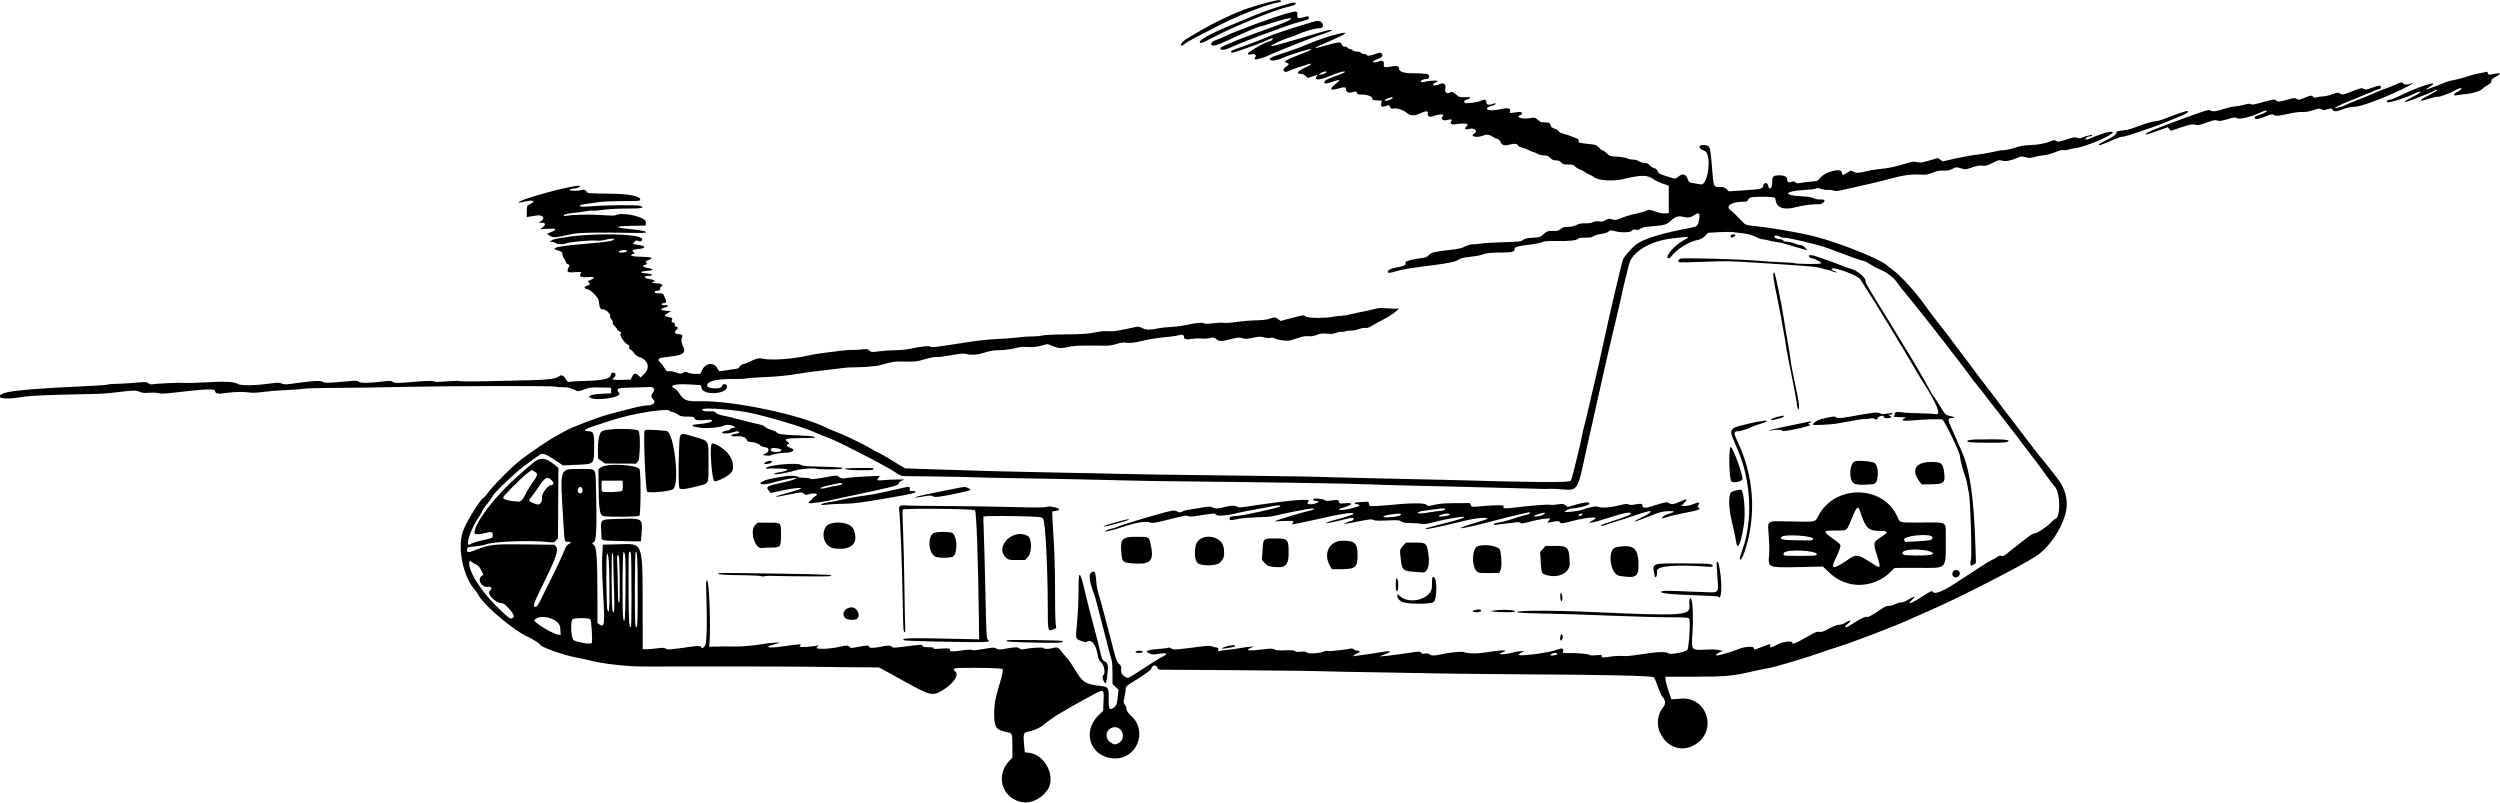 <?xml version="1.0" encoding="UTF-8" standalone="no"?>
<svg xmlns:rdf="http://www.w3.org/1999/02/22-rdf-syntax-ns#" xmlns="http://www.w3.org/2000/svg" xmlns:cc="http://creativecommons.org/ns#" xmlns:dc="http://purl.org/dc/elements/1.1/" height="905.62" viewBox="0 0 2820.938 905.625" width="2820.9" version="1.1">
<path d="m1149.7 904.28c-20.181-6.31-25.78-30.153-10.756-45.809l3.421-3.565-0.016-13.045c-0.018-14.693 0.03-14.584-6.907-15.899-11.631-2.206-13.746-5.56-13.612-21.583 0.093-11.09 0.954-15.44 7.297-36.902 2.598-8.789 3.059-12.71 1.518-12.903-6.241-0.78-26.133-1.211-44.297-0.96-10.74 0.149-12.072 0.856-8.203 4.358 4.329 3.918-2.689 13.845-14.927 21.115-11.056 6.568-13.6 5.939-43.697-10.806-8.233-4.581-17.851-9.871-21.372-11.757l-6.402-3.428-37.66-0.255c-20.713-0.14-40.824-0.384-44.691-0.543-6.18-0.253-164.11-0.443-180-0.216-19.971 0.285-50.002-3.021-65.156-7.173-2.578-0.706-8.505-1.964-13.171-2.795-14.247-2.538-41.672-12.223-41.672-14.716 0-1.024-8.887-6.677-14.169-9.013-15.307-6.771-48.092-34.323-54.859-46.103-1.362-2.37-3.243-5.16-4.181-6.2-13.466-14.923-20.289-47.039-14.03-66.043 3.324-10.092 19.848-37.005 23.522-38.31 0.472-0.168 3.661-3.894 7.087-8.281 7.253-9.288 25.158-27.061 34.598-34.342 12.191-9.403 33.136-23.501 40.475-27.244 2.489-1.269 6.87-3.727 9.737-5.462 6.574-3.978 37.708-15.826 50.101-19.065 5.156-1.348 13.805-3.638 19.219-5.089 10.254-2.749 19.908-4.74 23.025-4.749 7.393-0.021 10.858-3.512 6.975-7.026-2.376-2.15-2.382-4.684-0.021-7.687 2.913-3.704 0.585-6.707-4.667-6.018-0.773 0.101-8.717 0.328-17.652 0.503-18.882 0.37-19.83 0.756-15.87 6.462 3.247 4.679-26.19 9.099-32.916 4.943-3.719-2.299 3.839-4.218 18.156-4.611l5.625-0.154v-3.213-3.213l-11.719-0.26c-10.65-0.237-12.347-0.036-18.613 2.202-6.504 2.323-7.061 2.379-9.844 0.995-5.587-2.779-8.589-3.532-13.731-3.446-2.836 0.047-7.266-0.305-9.844-0.783-4.872-0.903-117.58-0.7-165.47 0.298-39.686 0.827-70.221 1.256-92.744 1.302-11.048 0.023-22.812 0.476-26.142 1.008-3.33 0.532-12.22 1.169-19.756 1.414-7.536 0.246-18.32 1.118-23.964 1.938-6.619 0.961-12.111 1.248-15.469 0.807-8.184-1.075-17.629-0.926-26.473 0.417-9.512 1.445-12.696 0.948-13.121-2.046-0.426-3.002-9.478-2.606-51.393 2.247-6.252 0.724-9.957 0.739-12.431 0.052-1.939-0.539-6.691-0.74-10.56-0.447-5.552 0.42-7.808 0.184-10.7-1.12-3.894-1.756-7.621-1.696-24.434 0.398-13.452 1.675-16.698 1.878-36.563 2.286-48.023 0.988-63.44 1.716-73.523 3.473-19.906 3.47-32.025 0.025-17.414-4.949 7.658-2.607 40.748-5.371 88.37-7.383 13.283-0.561 25.515-1.411 27.181-1.889 1.667-0.478 6.619-0.897 11.005-0.932 4.386-0.035 13.624-0.576 20.528-1.204 11.784-1.071 12.689-1.034 14.761 0.596 1.214 0.955 2.948 1.505 3.853 1.222 0.905-0.283 7.551-0.815 14.77-1.182 13.558-0.69 15.5-0.718 25.781-0.368 3.352 0.114 13.02-0.238 21.486-0.782 19.281-1.239 31.449-0.588 34.956 1.871 3.022 2.119 19.38 1.911 36.324-0.462 8.609-1.206 10.197-1.205 13.091 0.004 2.637 1.102 4.609 1.191 9.89 0.449 25.437-3.575 33.058-4.098 36.28-2.491 3.314 1.653 4.862 1.625 28.759-0.526 9.52-0.857 10.813-0.79 12.388 0.634 1.863 1.686 12.108 1.479 28.885-0.583 5.828-0.716 7.319-0.602 9.577 0.731 2.51 1.483 3.938 1.478 23.263-0.079 15.573-1.255 21.071-1.401 22.569-0.599 1.471 0.787 5.28 0.788 14.834 0.002 7.548-0.621 13.822-0.722 15.198-0.244 1.322 0.459 16.245 0.464 34.219 0.013 17.531-0.44 37.992-0.915 45.469-1.054 18.295-0.341 28.235-1.663 31.434-4.179 3.096-2.436 5.304-1.544 8.159 3.294 1.746 2.959 2.238 3.23 4.847 2.662 1.597-0.347 7.123-0.728 12.279-0.847 24.624-0.565 32.916-2.321 33.472-7.086 0.215-1.849 0.808-2.389 2.622-2.389 3.224 0 3.699 3.489 0.756 5.561-3.301 2.325-1.138 2.912 9.505 2.579l9.517-0.298 1.515-3.177c2.021-4.239 3.415-4.584 6.844-1.699l2.876 2.42 4.174-4.099c6.848-6.726 4.186-15.641-5.621-18.829-2.416-0.785-4.488-2.356-5.923-4.489-1.214-1.805-3.07-3.602-4.126-3.994-1.357-0.504-1.772-1.275-1.417-2.632 0.353-1.351-0.101-2.208-1.534-2.894-3.813-1.825-9.484-10.222-8.245-12.206 0.921-1.474 0.728-1.901-1.274-2.813-1.298-0.591-2.36-1.57-2.36-2.176 0-0.605-1.298-2.258-2.885-3.671-1.843-1.642-2.68-3.105-2.317-4.051 0.329-0.857-0.283-2.385-1.452-3.63-1.185-1.261-1.782-2.77-1.445-3.648 0.912-2.377-5.36-8.107-8.508-7.773-2.637 0.28-3.643-1.955-4.403-9.778-0.35-3.605-9.496-12.659-13.208-13.075-3.777-0.423-3.631-2.796 0.234-3.798 3.394-0.88 3.774-1.778 1.538-3.634-1.335-1.108-1.058-1.444 2.406-2.916 5.744-2.44 4.062-3.873-3.638-3.1-6.824 0.685-10.011-0.803-7.694-3.595 1.75-2.109 0.07-2.565-7.068-1.918-7.848 0.711-9.043-0.251-6.54-5.268 1.395-2.797 1.368-2.919-0.851-3.763-1.261-0.479-2.293-1.554-2.293-2.388 0-0.834-0.844-2.589-1.875-3.9s-1.875-3.33-1.875-4.486c0-2.483-1.399-3.817-4.936-4.704-10.331-2.593-1.815-4.725 29.78-7.456 27.374-2.366 33.281-3.33 33.281-5.428 0-0.993-4.982-0.472-11.25 1.175-2.411 0.634-6.445 0.865-9.414 0.54-5.893-0.646-30.918 1.735-33.66 3.202-2.627 1.406-9.604 1.125-11.715-0.471-1.001-0.757-2.888-1.376-4.193-1.376h-2.373l2.203-1.543c1.212-0.849 3.52-1.695 5.13-1.88 1.61-0.185 5.381-0.78 8.38-1.322 31.006-5.6 87.684-4.568 88.582 1.614 0.349 2.406-2.065 3.499-4.66 2.11-1.531-0.819-2.24-0.646-3.682 0.902-2.456 2.636-2.374 2.741 2.667 3.401 10.388 1.36 11.066 4.01 1.254 4.9-6.333 0.574-7.738 1.563-5.098 3.585 1.663 1.274 1.647 1.353-0.375 1.922-5.605 1.577-1.33 3.184 8.514 3.2 11.686 0.019 15.213 1.553 8.595 3.737-3.503 1.156-3.912 1.807-2.208 3.511 0.806 0.806 0.456 1.228-1.406 1.695-4.23 1.062-2.837 2.871 2.911 3.783 7.324 1.161 6.785 2.63-1.172 3.199-7.332 0.524-8.857 2.209-2.344 2.591 8.066 0.473 11.473 2.923 4.219 3.034-6.298 0.096-5.011 3.051 1.624 3.729 4.294 0.439 7.741 2.833 4.079 2.833-0.816 0-1.484 0.422-1.484 0.938 0 0.516 2.334 0.938 5.186 0.938 5.521 0 8.065 2.087 4.783 3.924-0.864 0.483-1.297 1.322-0.962 1.864 0.773 1.251-1.344 2.617-4.085 2.636-1.244 0.008-2.109 0.592-2.109 1.421 0 1.063 1.148 1.406 4.708 1.406 4.26 0 4.806 0.245 5.742 2.578 0.569 1.418 1.453 3.487 1.966 4.598 1.21 2.624 0.247 4.074-2.704 4.074-1.488 0-2.214 0.435-1.955 1.172 0.256 0.731 1.734 1.064 3.924 0.885 4.675-0.382 4.039 1.66-0.953 3.06-5.307 1.489-4.556 2.78 1.93 3.32l5.625 0.469-3.516 2.078c-4.6 2.719-4.436 3.52 0.938 4.58 4.406 0.869 4.702 1.23 3.513 4.283-0.449 1.152-0.034 1.648 1.571 1.875 1.657 0.235 2.111 0.816 1.888 2.418-0.192 1.382 0.193 2.109 1.117 2.109 2.495 0 2.837 2.114 0.631 3.9-2.912 2.358-1.878 4.538 2.151 4.538 3.676 0 5.633 1.712 4.324 3.781-1.4 2.213-1.038 5.651 1.05 9.963 3.596 7.428 0.368 10.06-14.28 11.649-14.075 1.527-15.847 2.659-11.009 7.038 1.085 0.982 3.046 3.617 4.358 5.856 2.12 3.618 2.7 4.025 5.202 3.658 1.549-0.227 5.135 0.421 7.969 1.44 4.861 1.748 5.304 1.764 7.8 0.29 2.406-1.421 2.901-1.432 5.439-0.119 1.608 0.831 5.188 1.444 8.44 1.444h5.648l1.954-4.29c3.722-8.17 13.611-9.292 17.196-1.952 1.535 3.143 2.073 3.531 4.219 3.041 1.353-0.308 6.409-1.063 11.235-1.676 7.729-0.982 8.894-1.376 9.77-3.298 0.547-1.2 2.082-2.405 3.412-2.678 1.33-0.272 3.683-1.081 5.23-1.797 11.362-5.259 12.605-5.549 18.51-4.33 9.094 1.878 34.966-0.028 49.459-3.643 3.867-0.965 12.727-2.439 19.688-3.277 6.961-0.837 15.82-1.931 19.688-2.431 3.867-0.5 8.93-0.82 11.25-0.712 2.32 0.108 7.09-0.143 10.599-0.559 5.812-0.688 6.571-0.575 8.526 1.262 2.068 1.943 2.45 1.975 10.495 0.892 4.592-0.619 12.989-1.186 18.661-1.261 5.726-0.076 13.477-0.841 17.427-1.721 11.105-2.474 20.768-3.488 22.169-2.326 0.706 0.586 2.845 0.755 5.179 0.409 2.186-0.325 7.35-1.021 11.475-1.547 4.125-0.527 15.15-2.222 24.5-3.768 10.902-1.803 23.345-3.129 34.688-3.697 9.728-0.487 20.851-1.359 24.718-1.939 3.867-0.579 10.406-1.012 14.531-0.963 4.125 0.05 8.977-0.395 10.781-0.988 2.023-0.665 12.27-1.175 26.719-1.331 19.108-0.205 25.223-0.607 33.102-2.171 6.472-1.285 11.582-1.756 15.469-1.426 4.245 0.361 8.951-0.177 17.523-2.004 6.445-1.373 12.871-2.715 14.279-2.982 1.614-0.305 4.023 0.278 6.519 1.579 4.181 2.179 7.753 2.168 19.15-0.06 2.635-0.515 8.12-1.078 12.188-1.252 4.068-0.173 9.716-0.766 12.552-1.317 18.265-3.55 22.762-4.09 24.831-2.983 1.595 0.853 4.135 0.867 10.799 0.056 4.793-0.583 10.447-0.8 12.564-0.482 2.118 0.318 8.488-0.132 14.156-0.999s15.368-1.682 21.556-1.811c7.65-0.16 12.563-0.729 15.352-1.778 5.364-2.017 6.849-1.947 9.916 0.465l2.552 2.008 13.188-3.441c13.06-3.408 13.207-3.424 15.152-1.635 2.239 2.059 22.368 2.179 32.327 0.193 2.777-0.554 6.675-1.007 8.661-1.007 1.986 0 6.675-0.789 10.419-1.754 3.744-0.964 9.55-2.225 12.901-2.802 3.352-0.576 9.047-1.85 12.656-2.83 5.582-1.515 7.892-1.659 15.464-0.958 4.896 0.453 9.642 0.589 10.547 0.301 6.412-2.035-4.875 7.082-15.229 12.301-3.867 1.949-9.444 5.004-12.392 6.789-3.896 2.358-6.066 3.11-7.941 2.751-1.441-0.275-4.702 0.301-7.385 1.304-2.643 0.989-6.663 1.744-8.934 1.677-2.271-0.066-5.286 0.338-6.699 0.898-1.413 0.56-3.193 0.779-3.955 0.487-0.761-0.292-3.303 0.201-5.648 1.097-3.299 1.26-5.736 1.492-10.77 1.024-5.374-0.499-7.369-0.262-11.469 1.365-3.619 1.436-6.155 1.831-9.363 1.46-3.4-0.394-6.223 0.126-12.428 2.29-4.416 1.54-9.186 2.811-10.601 2.825-5.051 0.048-12.915-1.319-14.708-2.556-1.189-0.821-3.085-1.057-5.452-0.678-2.075 0.332-5.19 0.065-7.275-0.623-3.111-1.027-4.883-0.952-12.072 0.507-7.275 1.477-8.937 1.542-12.17 0.474-3.377-1.115-4.728-0.99-13.746 1.27-10.424 2.612-12.664 2.532-16.058-0.571-1.846-1.688-2.498-1.762-7.025-0.791-2.744 0.589-7.12 0.804-9.723 0.479-2.603-0.325-7.182-0.139-10.175 0.415-5.665 1.047-9.011 0.271-9.011-2.09 0-2.72-1.95-3.248-6.878-1.861-2.662 0.749-9.692 1.714-15.622 2.143-6.144 0.445-16.184 2.056-23.343 3.747-10.104 2.386-13.681 2.851-18.281 2.374-4.484-0.464-7.137-0.148-12.282 1.462-3.677 1.151-8.623 1.987-11.25 1.901-2.578-0.084-7.641-0.144-11.25-0.133-3.609 0.011-10.957 0.034-16.328 0.052-5.486 0.018-12.119 0.642-15.135 1.424-7.49 1.941-11.292 1.747-17.825-0.907l-5.658-2.299-7.683 1.931c-5.906 1.484-9.277 1.8-14.574 1.365-5.336-0.438-8.615-0.123-14.531 1.392-4.708 1.206-11.239 2.039-17.016 2.171-7.18 0.163-11.197 0.802-17.158 2.726-8.198 2.647-15.167 3.159-20.991 1.541-2.759-0.766-6.17-0.463-16.81 1.494-7.341 1.351-14.854 2.268-16.695 2.038-2.086-0.26-7.054 0.672-13.19 2.476-9.15 2.689-10.721 2.875-22.302 2.634-12.519-0.261-13.639-0.098-28.323 4.121-4.426 1.272-21.988 2.571-32.812 2.427-1.805-0.024-6.023 0.334-9.375 0.794-6.539 0.899-16.408 2.084-31.406 3.771-5.156 0.58-12.75 1.627-16.875 2.326-14.755 2.502-22.927 3.327-41.057 4.147-10.116 0.458-18.862 1.122-19.437 1.477-0.574 0.355-6.393 0.606-12.931 0.559-21.045-0.153-31.669 2.506-30.923 7.737 0.504 3.535 15.523 4.024 16.435 0.536 0.919-3.513 5.881-3.134 5.881 0.449 0 8.403-26.245 10.139-28.555 1.889l-1.032-3.685-12.143-0.715c-17.108-1.008-24.74 1.076-17.192 4.693 1.366 0.655 3.849 3.318 5.518 5.918 4.697 7.32 8.089 8.627 21.428 8.26 37.636-1.036 115.13 15.153 144.67 30.223 1.91 0.974 5.918 2.663 8.906 3.753 9.491 3.461 31.529 13.989 40.121 19.168 3.609 2.175 8.106 4.599 9.992 5.385 1.886 0.786 5.894 3.01 8.906 4.941 3.012 1.932 8.851 5.494 12.976 7.916l7.5 4.404 32.344 1.093c45.308 1.531 94.087 2.84 126.56 3.396 32.123 0.55 65.217 1.233 90.469 1.867 17.31 0.435 40.36 0.76 137.81 1.946 56.062 0.682 76.732 1.065 96.094 1.779 7.992 0.295 36.047 0.956 62.344 1.47 26.297 0.514 54.562 1.13 62.812 1.369 102.96 2.989 140.84 3.272 142.5 1.062 0.518-0.688 1.949-5.425 3.18-10.527 1.231-5.102 3.245-13.173 4.475-17.936 1.23-4.763 2.597-10.458 3.037-12.656 2.55-12.732 4.116-19.718 5.729-25.559 0.996-3.609 3.306-13.312 5.133-21.562 1.827-8.25 4.367-19.219 5.646-24.375 2.415-9.742 5.553-23.59 9.348-41.25 7.19-33.46 21.282-93.718 22.441-95.959 2.388-4.618 9.523-12.73 14.73-16.747 8.313-6.413 30.033-13.119 60.324-18.624 8.76-1.592 9.211-1.973 10.718-9.046 1.619-7.6-0.107-9.277-5.556-5.397-3.629 2.584-7.35 3.167-12.082 1.893-5.613-1.511-9.097-0.449-14.211 4.335-4.906 4.589-7.098 5.2-23.179 6.456-6.408 0.501-9.305 1.154-10.989 2.479-1.733 1.363-3.086 1.649-5.585 1.181-2.462-0.462-3.432-0.268-3.829 0.766-0.882 2.298-11.405 2.895-18.704 1.061-6.02-1.512-6.233-1.503-8.247 0.35-1.392 1.28-4.059 2.126-8.162 2.586-3.655 0.41-6.989 1.387-8.33 2.441-1.748 1.374-3.819 1.757-9.495 1.757-5.05 0-7.588 0.396-8.339 1.302-1.565 1.886-9.998 2.748-24.61 2.515-10.071-0.16-13.409 0.109-15.634 1.259-1.556 0.805-8.239 2.122-14.851 2.928-13.079 1.594-16.241 2.483-16.241 4.565 0 3.452-2.428 4.126-15.176 4.212-13.077 0.088-17.221 0.565-21.922 2.527-1.583 0.661-7.427 1.691-12.986 2.29-7.707 0.83-10.848 1.591-13.224 3.203-3.571 2.423-9.583 3.744-28.098 6.171-30.931 4.054-35.12 4.741-42.624 6.987-5.626 1.684-8.181 2.073-8.886 1.355-1.417-1.445 2.521-4.423 6.812-5.152 8.68-1.476 12.827-2.812 12.915-4.161 0.051-0.773 0.156-1.9 0.234-2.503 0.154-1.184 9.479-3.492 18.207-4.507 4.319-0.502 5.927-1.184 7.984-3.385 2.87-3.071 5.664-3.734 25.068-5.955 8.619-0.986 12.348-1.862 15.843-3.72 3.056-1.625 6.034-2.43 8.99-2.43 2.431 0 6.547-0.403 9.147-0.896s13.672-1.147 24.604-1.453c18.404-0.516 20.08-0.707 22.61-2.577 2.134-1.578 4.545-2.132 11.011-2.531 7.949-0.491 8.435-0.652 12.169-4.027 3.966-3.584 5.115-3.924 12.044-3.561 3.002 0.157 4.698-0.371 7.12-2.218 2.559-1.952 4.22-2.425 8.518-2.425 3.677 0 6.568-0.641 9.287-2.06 2.989-1.56 5.406-2.029 9.96-1.93 3.804 0.082 7.034-0.398 8.795-1.309 1.919-0.992 4.017-1.254 6.758-0.843 3.133 0.47 4.709 0.163 7.439-1.448 3.116-1.838 3.849-1.929 7.291-0.897 3.145 0.942 4.428 0.905 7.203-0.208 7.872-3.159 13.216-4.807 20.72-6.387 4.383-0.923 9.281-2.372 10.885-3.219 2.79-1.474 3.219-1.433 9.911 0.943 4.619 1.64 8.404 2.382 11.146 2.187l4.152-0.296v-15.469-15.469l-6.721-2.346c-3.696-1.29-7.973-3.272-9.505-4.404-7.728-5.714-13.738-5.815-35.806-0.603-10.844 2.561-28.128 1.411-32.038-2.131-1.199-1.087-3.639-2.464-5.421-3.062-1.782-0.597-4.103-1.869-5.156-2.827-1.053-0.957-3.435-2.227-5.293-2.821-1.858-0.594-4.357-2.123-5.554-3.397-1.857-1.977-3.022-2.317-7.943-2.317-4.939 0-6.083-0.336-7.969-2.344-1.619-1.724-3.17-2.344-5.861-2.344-2.815 0-4.307-0.648-6.471-2.812-2.321-2.321-3.578-2.813-7.194-2.816-2.723-0.002-5.543-0.712-7.451-1.875-1.688-1.029-3.629-1.871-4.313-1.871-0.684 0-3.103-0.989-5.376-2.197s-5.705-2.492-7.628-2.853c-2.023-0.379-3.91-1.429-4.478-2.491-1.124-2.101-3.801-2.315-9.857-0.791-5.611 1.413-8.231 0.583-9.863-3.126-0.873-1.983-2.126-3.184-3.53-3.383-1.197-0.17-3.682-1.33-5.521-2.578-3.886-2.637-6.037-2.798-11.52-0.863-6.973 2.46-14.3 0.431-9.051-2.506 4.402-2.463 0.383-6.915-4.946-5.48-5.168 1.391-7.061 0.028-3.731-2.688 3.78-3.083-1.684-4.152-12.49-2.443-4.784 0.756-6.835-0.907-4.535-3.678 1.543-1.859-0.358-2.3-4.801-1.114-4.827 1.288-7.775-1.03-5.088-3.999 2.762-3.052-3.194-3.156-10.966-0.191-3.735 1.425-6.637-0.203-5.862-3.289 0.772-3.077-2.027-3.025-8.842 0.166-5.925 2.774-11.088 2.642-14.389-0.369-3.667-3.344-11.012-5.964-14.887-5.309-3.167 0.535-3.613 0.354-4.432-1.8-0.889-2.337-0.999-2.364-4.553-1.11-4.632 1.634-6.202 0.742-5.369-3.053l0.633-2.881-5.455-0.283c-4.852-0.252-5.433-0.495-5.265-2.201 0.23-2.326-6.019-4.505-12.631-4.405-3.361 0.051-4.275-0.289-4.652-1.729-0.525-2.007-1.816-2.219-5.345-0.878-3.556 1.352-7.092-0.261-7.092-3.235 0-2.865-1.662-3.026-9.046-0.88-9.197 2.674-10.189 0.561-2.515-5.358 6.321-4.876 5.19-5.477-4.258-2.264-6.86 2.333-8.555 2.375-8.555 0.21 0-1.666 2.804-3.143 12.92-6.805 9.33-3.377 12.394-5.093 9.064-5.074-2.428 0.013-8.741 2.055-17.049 5.514-11.355 4.727-17.457 4.554-13.363-0.379 1.468-1.768 1.34-1.758-4.959 0.41l-5.243 1.804-2.452-2.273c-1.349-1.25-3.38-2.279-4.513-2.287-6.811-0.047-5.267-3.022 3.687-7.103 7.54-3.436 9.41-5.794 2.924-3.686-2.191 0.712-7.149 2.314-11.018 3.561-3.868 1.246-8.441 2.994-10.163 3.884-5.721 2.959-8.554-1.71-2.966-4.889 3.25-1.849 3.623-3.512 0.943-4.212-4.863-1.272-1.451-3.489 14.934-9.705 9.977-3.785 14.202-5.96 11.578-5.96-2.769 0-24.915 7.006-31.397 9.933-7.505 3.388-13.754 4.048-14.579 1.538-0.485-1.475 3.067-2.977 19.36-8.184 7.018-2.243 18.033-6.371 24.478-9.173 21.851-9.499 54.078-17.352 36.328-8.853-8.197 3.925-18.738 8.715-23.203 10.543-4.569 1.871-7.398 3.876-4.219 2.99 26.78-7.463 27.235-7.525 28.594-3.951 0.609 1.602 1.604 2.344 3.143 2.344 1.239 0 2.777 0.633 3.419 1.406 0.642 0.773 1.907 1.406 2.812 1.406s2.171 0.633 2.812 1.406c0.658 0.793 2.702 1.406 4.688 1.406s4.029 0.613 4.688 1.406c0.642 0.773 2.381 1.406 3.865 1.406s2.698 0.422 2.698 0.938c0 1.524 4.242 1.078 9.906-1.041 4.888-1.829 5.404-1.863 6.816-0.451 2.124 2.124 0.526 4.388-4.385 6.214-5.327 1.981-6.987 3.716-3.556 3.716 1.426 0 3.448-0.458 4.494-1.017 3.477-1.861 6.718-0.273 6.069 2.973-0.741 3.707 0.68 4.172 8.332 2.728 6.622-1.25 8.887-0.514 8.887 2.887 0 2.72 5.342 4.667 12.714 4.633 5.5-0.025 13.679 0.341 17.922 0.801 4.553 0.495 4.472 5.745-0.088 5.745-3.217 0-7.097 2.2-5.933 3.365 0.388 0.388 2.845 0.212 5.461-0.392 7.072-1.632 16.444-1.482 12.58 0.202-8.217 3.581-4.347 5.805 4.061 2.334 3.828-1.58 6.249 0.674 5.399 5.028-0.967 4.95 1.613 6.816 6.101 4.415 1.526-0.817 2.521-0.402 5.798 2.412 3.791 3.256 4.21 3.385 10.049 3.095 6.768-0.336 8.408 1.017 3.055 2.519-3.88 1.089-4.862 2.741-2.409 4.053 1.868 0.998 14.754-0.863 18-2.6 3.666-1.962 5.729-1.262 5.729 1.943 0 3.066 3.132 3.503 8.8 1.226 1.288-0.518 1.651-0.358 1.336 0.587-0.238 0.713-1.667 1.551-3.175 1.862-9.318 1.918-8.087 6.219 1.476 5.162 2.836-0.313 7.55-1.059 10.477-1.657 6.105-1.247 8.793-0.103 7.717 3.284-0.563 1.774-0.33 1.842 3.963 1.158 7.537-1.2 9.171-1.098 9.511 0.596 0.188 0.937-0.478 1.812-1.667 2.189-6.377 2.024 1.873 4.921 10.033 3.524 6.231-1.067 6.257-1.062 9.389 1.688 1.728 1.517 3.654 2.79 4.28 2.83 0.627 0.04 3.03 0.145 5.341 0.234 3.39 0.131 4.27 0.525 4.554 2.038 0.537 2.861 1.911 4.109 5.81 5.277 1.965 0.589 3.753 1.797 3.988 2.695 0.281 1.076 2.134 2.03 5.467 2.814 2.773 0.653 6.518 1.914 8.323 2.802 1.805 0.888 4.441 1.893 5.859 2.234 1.919 0.461 2.578 1.191 2.578 2.858 0 2.412-0.589 2.252 14.53 3.937 4.782 0.533 6.056 1.098 8.504 3.771 1.584 1.729 3.465 3.144 4.18 3.144s2.811 1.475 4.657 3.277c3.23 3.154 3.689 3.299 12.227 3.861 4.908 0.323 9.798 1.162 10.947 1.879 1.142 0.712 3.884 1.298 6.094 1.301 2.431 0.004 5.128 0.742 6.83 1.869 1.547 1.024 4.391 1.865 6.321 1.869 2.682 0.005 4.077 0.644 5.921 2.714 1.327 1.489 3.59 2.943 5.029 3.231 1.775 0.355 2.997 1.441 3.799 3.377 1.045 2.524 2.201 3.181 9.989 5.675 10.619 3.401 10.186 3.386 13.644 0.477 4.782-4.024 8.417-3.03 10.45 2.858 1.166 3.378 1.643 3.762 5.407 4.35 2.27 0.355 6.437 1.083 9.26 1.617 8.644 1.638 12.715-35.016 4.208-37.887-7.776-2.624-7.061-7.684 0.903-6.392 5.704 0.926 5.611 0.571 8.139 31.236 1.312 15.913 1.324 15.938 8.166 15.938 4.35 0 5.651 0.408 7.771 2.44l2.547 2.44 17.192-1.1c19.518-1.249 21.152-1.656 21.578-5.37 0.376-3.28 4.728-3.898 5.311-0.754 1.261 6.793 4.834 4.665 4.834-2.88 0-7.068 0.918-7.901 8.699-7.901 5.26 0 8.176 1.741 8.176 4.881 0 2.6 2.312 3.744 5.048 2.498 2.038-0.929 2.738-0.848 4.21 0.483 1.472 1.332 2.446 1.444 5.863 0.673 2.254-0.508 7.473-1.157 11.598-1.441 7.206-0.497 7.606-0.647 10.201-3.845 6.273-7.731 24.956-12.285 24.956-6.084 0 2.958 1.403 2.935 5.982-0.099 4.152-2.75 4.469-2.816 6.656-1.383 3.003 1.968 6.149 1.898 14.864-0.331 3.947-1.01 10.448-2.094 14.447-2.41 9.093-0.718 17.805-2.525 29.511-6.12 8.073-2.479 9.586-2.681 13.222-1.765 3.628 0.913 5.242 0.702 13.853-1.813l9.747-2.847 2.661 1.922 2.661 1.922 15.151-3.392c8.333-1.866 19.159-3.784 24.058-4.262 4.898-0.478 13.125-1.91 18.281-3.182 5.156-1.272 10.43-2.113 11.719-1.87 1.289 0.243 6.562-0.898 11.719-2.535 7.355-2.335 11.294-3.023 18.281-3.195 8.636-0.212 16.876-1.835 23.625-4.655 2.895-1.21 3.516-1.204 5.304 0.048 1.853 1.298 2.819 1.158 11.401-1.655 8.174-2.679 9.751-2.932 12.298-1.97 2.303 0.869 3.443 0.841 5.382-0.133 1.353-0.679 3.726-1.477 5.273-1.772 1.547-0.295 3.551-0.823 4.453-1.172 0.957-0.37 1.641-0.202 1.641 0.403 0 0.571-0.872 1.038-1.937 1.038-2.386 0-5.563 1.625-5.563 2.845 0 1.246 1.531 1.133 5.015-0.37 13.699-5.911 25.923-9.168 25.923-6.906 0 3.135-30.069 15.969-41.078 17.533-3.446 0.49-7.644 1.372-9.329 1.96-1.685 0.588-4.113 0.806-5.396 0.484-1.559-0.391-4.585 0.378-9.124 2.32-4.199 1.796-9.475 3.195-13.822 3.663-3.867 0.417-8.219 1.227-9.67 1.801-3.405 1.346-7.695 1.327-11.508-0.052-2.655-0.96-3.757-0.781-8.889 1.445-7.073 3.068-12.858 3.981-16.71 2.638-2.525-0.88-3.71-0.57-10.051 2.635-6.234 3.151-7.772 3.564-11.583 3.113-3.337-0.395-6.168 0.092-11.773 2.026-7.338 2.533-7.408 2.538-12.617 0.961-5.175-1.567-5.29-1.559-9.421 0.612-3.309 1.739-5.406 2.149-10.04 1.966-4.59-0.181-7.227 0.325-12.188 2.339-4.667 1.895-7.562 2.492-11.018 2.272-12.518-0.796-21.713 0.36-37.5 4.716-6.703 1.849-15.562 4.078-19.688 4.951-7.113 1.507-18.985 4.198-33.913 7.689-5.63 1.316-7.354 1.384-10.588 0.415-2.125-0.637-4.705-0.89-5.735-0.563-1.03 0.327-4.17-0.129-6.978-1.012-3.887-1.222-5.416-1.349-6.402-0.531-0.731 0.607-6.558 1.333-13.371 1.667-21.816 1.068-24.561 5.99-3.899 6.991 8.686 0.421 12.562 0.994 14.264 2.109 1.451 0.951 4.304 1.532 7.527 1.532 3.952 0 5.189 0.33 5.189 1.385 0 1.925-4.06 4.393-6.708 4.078-4.196-0.499-18.816 1.293-25.019 3.067-13.163 3.764-21.473 1.426-23.205-6.529-0.296-1.358-0.684-2.954-0.863-3.547-0.339-1.124-7.13-1.634-18.737-1.408-8.755 0.171-10.692 0.724-11.686 3.336-0.762 2.005-1.414 2.21-7.232 2.274-12.168 0.134-18.823 5.409-12.303 9.753 1.795 1.196 8.918 8.116 15.368 14.931 0.898 0.949 3.732 1.79 7.257 2.154 23.706 2.447 51.693 7.236 72.345 12.38 26.282 6.546 73.344 25.278 80.616 32.088 1.552 1.453 4.721 3.923 7.041 5.488 7.826 5.278 25.415 24.416 35.572 38.704 7.352 10.342 11.228 15.451 20.87 27.51 3.246 4.059 7.8 10.054 10.12 13.32 2.32 3.266 7.6 10.281 11.732 15.588 4.132 5.307 10.234 13.446 13.558 18.086 3.325 4.641 7.959 10.789 10.299 13.664 2.34 2.875 6.996 8.925 10.348 13.445 6.696 9.031 13.438 17.891 24.812 32.605 4.107 5.314 12.068 15.778 17.69 23.255 5.622 7.477 11.754 15.315 13.626 17.418 1.872 2.103 5.091 6.049 7.154 8.768s5.993 7.712 8.733 11.094c11.198 13.819 14.55 28.672 9.887 43.813-5.574 18.102-18.876 36.846-32.444 45.717-17.01 11.122-85.702 46.349-117.36 60.186-9.832 4.297-22.518 9.911-28.19 12.474-16.142 7.295-64.07 25.534-79.219 30.146-5.414 1.648-13.219 4.239-17.344 5.756-13.428 4.94-53.293 16.875-59.062 17.683-3.094 0.433-10.476 1.916-16.406 3.295-25.465 5.923-31.216 6.477-67.969 6.551l-32.812 0.066 0.216 3.598c0.119 1.979 1.626 7.674 3.349 12.656l3.134 9.058 3.213-0.068c1.767-0.037 4.268-0.208 5.557-0.38 32.284-4.3 44.856 38.268 15.657 53.014-26.104 13.184-51.831-20.626-33.381-43.869 2.963-3.733 2.456-7.612-1.576-12.068-0.778-0.86-2.9-5.718-4.715-10.795-1.815-5.077-3.704-9.719-4.199-10.316-1.633-1.968-44.535-2.996-150.85-3.617-37.383-0.218-77.25-0.634-88.594-0.923s-38.555-0.772-60.469-1.072-45.328-0.702-52.031-0.892c-34.305-0.976-60.588-1.351-126.09-1.797-39.445-0.269-73.944-0.491-76.664-0.493-4.444-0.005-5.038-0.249-5.86-2.411-1.254-3.299-5.745-2.933-6.522 0.531-0.527 2.351-5.101 5.712-21.948 16.128-6.116 3.781-7.134 4.782-7.148 7.031-0.01 1.442-0.642 5.575-1.407 9.185-1.329 6.269-1.307 6.676 0.485 9.103 1.032 1.397 1.876 3.69 1.876 5.096 0 1.904 1.41 3.886 5.53 7.772 18.861 17.792 5.274 49.396-20.476 47.631-26.25-1.799-35.838-30.294-16.468-48.937l4.912-4.727 0.431-10.568c0.603-14.756 1.065-14.58-15.179-5.779-31.082 16.839-43.068 24.195-52.894 32.459-3.888 3.27-11.646 6.594-17.887 7.663-4.378 0.75-4.877 3.02-3.535 16.068l0.723 7.031 4.688 0.485c18.699 1.933 31.264 28.372 20.324 42.765-8.224 10.818-20.684 15.576-31.739 12.12zm112.23-65.698c10.51-5.435 3.325-21.825-7.586-17.305-7.371 3.053-7.702 12.561-0.588 16.899 3.603 2.197 4.614 2.247 8.174 0.406zm-4.202-41.037c2.185-1.88 2.615-3.215 3.454-10.73l0.958-8.584-3.402-3.208-3.402-3.208v-12.25c0-6.738-0.461-13.438-1.025-14.889-0.564-1.452-3.485-12.342-6.491-24.202-8.394-33.116-12.018-46.821-13.164-49.788-5.035-13.031-6.402-21.825-3.765-24.211 3.689-3.338 5.172-1.678 5.811 6.509 0.637 8.157 1.953 15.274 3.638 19.678 0.592 1.547 2.708 9.141 4.701 16.875 3.817 14.811 8.697 33.404 12.667 48.265 1.826 6.835 3.001 9.462 5.084 11.365 2.307 2.107 2.647 3.015 2.289 6.11-0.449 3.876 1.108 6.572 4.998 8.654 3.237 1.732 0.277 3.303 29.27-15.529 5.387-3.499 11.471-7.112 13.521-8.03 6.004-2.688 3.279-4.03-5.355-2.637-5.912 0.954-7.505 0.91-10.363-0.284-6.97-2.912-2.712-4.432 15.985-5.706 2.141-0.146 4.375-0.563 4.963-0.926 0.589-0.364 2.144 0.043 3.457 0.903 2.599 1.703 4.612 1.579 31.59-1.943 8.949-1.168 12.549-1.309 14.062-0.548 1.119 0.562 3.3 1.143 4.846 1.29 2.321 0.221 2.772 0.647 2.578 2.44-0.193 1.786 0.099 2.067 1.642 1.577 1.032-0.328 3.616-0.769 5.742-0.98 7.431-0.739 12.582-1.419 18.164-2.399 3.094-0.543 7.734-1.177 10.312-1.409l4.688-0.422-3.516 1.534c-7.691 3.356-3.358 3.933 13.828 1.843 8.833-1.074 10.615-1.063 12.424 0.078 1.585 1 4.621 1.248 12.173 0.994 7.704-0.259 10.368-0.033 11.368 0.967 0.969 0.969 2.615 1.142 6.379 0.672 4.098-0.512 5.416-0.323 6.857 0.98 1.896 1.716 15.832 0.685 19.856-1.469 0.928-0.497 2.711-0.646 3.962-0.332 1.855 0.466 19.574-1.449 26.14-2.824 0.911-0.191 2.252 0.248 2.98 0.976 0.728 0.728 2.383 1.323 3.678 1.323 3.9 0 3.744 1.754-0.298 3.371-3.697 1.479-5.438 3.782-2.158 2.853 0.902-0.255 4.383-0.754 7.734-1.107 3.352-0.354 11.575-1.613 18.274-2.799 14.379-2.546 17.544-1.876 8.283 1.753l-6.401 2.508 6.562-0.498c3.609-0.274 13.861-1.595 22.78-2.937 15.427-2.319 16.277-2.358 17.428-0.784 0.932 1.274 1.956 1.515 4.452 1.046 2.207-0.414 3.827-0.166 5.072 0.775 2.324 1.757 5.58 1.785 12.887 0.108 9.227-2.117 23.772-3.589 25.69-2.6 2.821 1.454 13.51 2.004 19.971 1.027 23.906-3.616 32.127-3.835 23.633-0.629-7.186 2.712 1.337 2.888 11.524 0.238 8.744-2.275 17.103-2.287 9.942-0.014-0.992 0.315-2.364 1.247-3.048 2.072-2.527 3.045 35.281-1.883 44.926-5.856 4.064-1.674 5.996-0.896 5.241 2.111-0.581 2.316-0.575 2.319 6.335 2.214 10.374-0.157 22.764 0.931 23.462 2.06 0.403 0.652 2.938 0.783 7.314 0.376 6.065-0.564 6.67-0.467 6.419 1.029-0.321 1.908 0.212 1.927 10.718 0.391 3.985-0.583 9.68-0.818 12.656-0.523 3.695 0.366 10.613-0.294 21.817-2.083 17.98-2.87 28.665-3.13 30.412-0.741 1.137 1.556 17.583-1.45 20.799-3.801 2.006-1.467 4.022-33.492 2.243-35.635-0.99-1.193-4.367-1.426-20.636-1.426-10.699 0-35.432-0.628-54.963-1.396-45.201-1.776-64.8-2.402-92.23-2.942-12.117-0.239-23.08-0.659-24.362-0.934-11.642-2.497 33.854-2.929 81.549-0.774 102.82 4.646 111.88 4.105 111.01-6.628-0.588-7.244 0.267-10.685 1.97-7.929 1.797 2.907 2.52 21.832 1.445 37.831-1.364 20.304-1.557 20.047 14.479 19.237 8.072-0.408 13.01-0.196 16.382 0.702l3.257 0.868-2.992 1.239c-4.536 1.879-6.227 4.272-2.582 3.655 5.162-0.874 16.805-4.384 22.966-6.923 7.605-3.135 17.812-3.757 17.812-1.085 0 2.114-0.392 2.182 9.505-1.641 9.989-3.858 9.531-3.784 8.777-1.406-0.875 2.757 1.821 2.399 7.969-1.059 5.95-3.347 16.875-4.753 16.875-2.172 0 2.511 4.295 0.71 20.156-8.453 6.173-3.566 8.047-4.234 10.592-3.773 2.515 0.455 4.556-0.238 10.926-3.71 5.204-2.837 8.971-4.27 11.223-4.27 2.001 0 4.911-0.96 7.103-2.344 5.455-3.443 7.942-3.025 3.516 0.591-3.483 2.846-4.435 4.565-2.526 4.565 0.544 0 4.256-2.095 8.248-4.656 8.085-5.186 13.839-7.865 15.152-7.054 1.164 0.719 5.494-1.597 14.451-7.729 5.463-3.74 8.046-4.973 9.742-4.648 1.312 0.251 4.375-0.521 7.097-1.789 2.634-1.226 6.078-2.234 7.652-2.239 1.575-0.005 4.739-1.193 7.031-2.641 7.669-4.843 10.015-4.655 4.402 0.353-5.241 4.676-0.721 3.84 7.425-1.373 15.641-10.009 15.299-9.847 16.697-7.934 2.02 2.763 11.849-1.083 24.863-9.729 5.93-3.939 12.891-8.482 15.469-10.095 2.578-1.613 8.906-5.73 14.062-9.149 5.156-3.419 10.458-6.62 11.781-7.115 1.323-0.494 4.005-1.984 5.96-3.31 2.699-1.832 3.964-2.192 5.26-1.499 1.34 0.717 2.576 0.22 5.759-2.318 25.298-20.174 29.171-23.011 31.407-23.011 2.856 0 14.174-7.43 18.336-12.037 1.849-2.046 4.234-3.998 5.299-4.336 6.293-1.997 5.527-30.847-0.974-36.72-1.066-0.963-5.054-6.181-8.861-11.595-3.807-5.414-8.891-12.375-11.297-15.469-5.04-6.48-11.664-15.19-23.169-30.469-4.465-5.93-11.294-14.789-15.175-19.688-12.671-15.993-17.71-22.463-21.044-27.022-1.805-2.468-5.212-6.784-7.571-9.592s-5.292-6.582-6.518-8.386c-1.226-1.805-3.405-4.758-4.843-6.562-1.438-1.805-5.044-6.525-8.013-10.49-4.873-6.506-18.411-23.996-34.93-45.125-9.025-11.543-25.533-32.084-30.543-38.005-1.588-1.876-4.192-5.34-5.788-7.696-3.776-5.577-11.656-11.595-18.893-14.431-3.174-1.244-8.337-3.975-11.474-6.07-3.137-2.095-6.482-3.808-7.435-3.808-1.616 0-11.976-3.618-30.867-10.78-13.266-5.029-14.119-5.304-26.285-8.474-15.257-3.975-30.523-7.178-32.567-6.832-0.889 0.15-3.16-0.459-5.046-1.355-1.887-0.896-4.12-1.364-4.962-1.04-2.769 1.062 1.053 4.106 5.156 4.106 2.25 0 3.697 0.503 4.044 1.406 0.361 0.942 1.865 1.413 4.553 1.427 2.208 0.011 5.853 0.855 8.101 1.875 2.248 1.02 5.227 1.854 6.622 1.854 1.609 0 3.541 1.054 5.288 2.884l2.753 2.884-2.812-0.618c-1.547-0.34-4.711-1.212-7.031-1.938-14.102-4.412-20.062-6.003-24.517-6.543-2.758-0.334-7.095-1.198-9.638-1.92-2.543-0.721-5.625-1.312-6.849-1.312s-4.834-1.294-8.021-2.875c-4.126-2.047-8.092-3.137-13.776-3.786-4.39-0.501-9.834-1.153-12.099-1.449-2.265-0.296-9.359-0.236-15.764 0.134l-11.646 0.672-3.514 3.549c-2.665 2.691-4.746 3.805-8.611 4.609-9.917 2.061-23.289 10.368-28.893 17.948-2.299 3.109-4.798 3.644-4.798 1.027 0-4.133 10.336-14.637 18.452-18.751 6.266-3.176 6.183-4.29-0.26-3.518-3.045 0.365-8.7 1.025-12.568 1.467-25.593 2.922-45.946 15.258-49.251 29.852-0.899 3.969-2.678 11.224-3.954 16.123-1.276 4.898-2.51 9.961-2.742 11.25-1.018 5.646-2.692 13.018-7.347 32.344-2.732 11.344-5.831 24.422-6.886 29.062-1.056 4.641-3.198 13.922-4.761 20.625-1.563 6.703-3.652 15.984-4.642 20.625-0.99 4.641-2.459 11.18-3.264 14.531-0.805 3.352-2.986 13.055-4.846 21.562-1.86 8.508-4.371 19.688-5.579 24.844-1.208 5.156-3.322 14.648-4.697 21.094-9.253 43.368-8.775 42.647-27.338 41.238-6.947-0.527-12.936-0.769-13.31-0.538-0.374 0.231-11.631 0.057-25.015-0.388-13.384-0.445-36.358-1.05-51.054-1.346-14.695-0.296-33.258-0.753-41.25-1.016-7.992-0.263-25.5-0.676-38.906-0.919-13.406-0.242-34.5-0.866-46.875-1.387-22.022-0.926-120.43-2.51-208.12-3.35-24.234-0.232-51.867-0.657-61.406-0.944-9.539-0.287-25.57-0.681-35.625-0.876-10.055-0.195-29.883-0.614-44.062-0.932-14.18-0.318-39.07-0.757-55.312-0.976s-35.016-0.64-41.719-0.936c-6.703-0.296-26.32-0.698-43.594-0.892-17.273-0.195-33.152-0.384-35.285-0.421-2.799-0.049-5.16-0.948-8.477-3.23-2.529-1.74-6.268-4.06-8.308-5.157-2.041-1.097-7.929-4.335-13.085-7.195-5.156-2.861-14.859-7.9-21.562-11.198-6.703-3.298-13.242-6.623-14.531-7.388-3.14-1.864-20.492-9.615-23.438-10.47-1.289-0.374-6.558-2.542-11.709-4.819-13.809-6.103-48.804-16.666-72.197-21.792-16.926-3.709-53.789-6.499-54.581-4.131-0.536 1.602 3.279 2.602 8.768 2.297 3.796-0.211 5.181 0.123 6.562 1.578 0.963 1.015 3.228 2.133 5.032 2.486 5.548 1.083 18.989 4.322 23.438 5.647 2.32 0.692 8.227 2.169 13.125 3.284 11.907 2.709 11.66 2.626 14.122 4.761 1.186 1.029 4.393 2.521 7.125 3.315 2.733 0.794 5.228 1.865 5.546 2.378 1.392 2.252 6.649 3.079 22.895 3.602 10.721 0.345 18.06 0.983 19.219 1.671 1.031 0.612 1.453 1.129 0.938 1.148-0.516 0.019-7.692 0.156-15.949 0.304-17.036 0.306-18.833 0.787-14.856 3.983 2.35 1.889 2.478 2.232 1.039 2.795-2.756 1.077-1.842 2.771 2.275 4.22 6.839 2.405 2.855 5.596-6.987 5.596-3.944 0-13.937 1.897-15.233 2.891-0.528 0.405-2.808 0.489-5.066 0.186l-4.106-0.551 3.191-1.507c5.032-2.376 4.682-7-0.559-7.402-2.192-0.168-4.334-0.993-5.156-1.985-1.719-2.074-6.702-3.822-10.897-3.822-2.501 0-3.399-0.545-4.542-2.754-1.559-3.014-5.945-4.238-13.056-3.644-4.92 0.411-5.65-1.729-0.862-2.527 5.722-0.953 6.395-1.287 5.134-2.548-0.841-0.841-2.035-0.811-5.079 0.125-5.747 1.768-11.544 2.292-13.463 1.219-1.588-0.888 3.144-2.972 6.79-2.99 0.581-0.003 1.582-0.638 2.224-1.411 0.642-0.773 2.276-1.42 3.63-1.436 2.309-0.028 2.355-0.112 0.736-1.339-2.791-2.115-8.533-2.696-11.547-1.169-4.51 2.285-21.099 3.523-28.444 2.123-7.618-1.452-7.809-1.527-6.718-2.618 0.579-0.579 3.627-1.158 6.773-1.287 7.573-0.31 14.945-2.239 14.945-3.911 0-1.073-1.433-1.194-7.85-0.659-8.707 0.725-11.566 0.209-12.026-2.17-0.259-1.342-1.503-1.601-7.795-1.625-6.602-0.025-7.917-0.33-11.133-2.578-1.97-1.37-4.56-2.52-5.71-2.52-1.154 0-2.652-0.668-3.329-1.483-2.69-3.241-42.126 3.08-64.013 10.262-3.687 1.21-12.294 3.982-19.126 6.161-12.977 4.139-16.25 6.623-8.725 6.623 5.65 0 6.616 2.063 6.616 14.134 0 24.115 1.079 22.843-20.156 23.757l-15 0.645-9.096-6.059c-9.509-6.334-13.555-7.907-16.396-6.375-1.729 0.932-11.137 7.716-19.418 14.002-10.801 8.199-32.717 29.296-34.684 33.388-1.383 2.877-3.377 5.63-8.17 11.276-1.348 1.589-2.744 3.827-3.102 4.973-0.358 1.147-2.186 4.311-4.063 7.031-9.692 14.05-16.392 35.563-9.562 30.699 1.497-1.066 7.472-3.008 13.278-4.316 12.535-2.824 11.994-2.551 11.994-6.053 0-3.665-1.444-4.071-8.222-2.315-7.96 2.063-12.403 1.957-12.403-0.295 0-10.981 24.092-42.41 49.071-64.017 4.722-4.084 11.657-10.151 15.411-13.482 9.266-8.222 15.362-7.881 26.696 1.491l3.522 2.912-0.24 39.696-0.24 39.696-2.344 2.513c-2.129 2.282-2.774 2.458-7.031 1.922-20.782-2.62-66.902-0.809-72.84 2.86-0.856 0.529-11.822 2.101-17.629 2.527-1.688 0.124-2.432 0.793-2.658 2.389-0.581 4.103 1.147 4.342 8.936 1.237 16.373-6.526 20.46-6.996 56.908-6.538l32.718 0.411 1.735 2.143c3.203 3.955 0.032 12.881-16.234 45.704-9.269 18.704-10.399 22.324-6.965 22.324 1.748 0 3.369-2.535 8.392-13.125 1.223-2.578 5.129-10.429 8.68-17.445 6.26-12.37 13.817-28.572 16.678-35.756 0.799-2.005 2.426-3.982 3.792-4.604 3.364-1.532 2.974-2.664-0.918-2.664-4.165 0-3.714 2.373-5.614-29.531-3.244-54.466-3.949-52.5 18.832-52.5 19.849 0 17.795-2.59 18.447 23.254 1.033 40.888 0.462 56.888-2.103 58.964l-2.214 1.793 2.36 2.188c2.756 2.556 3.602 17.448 3.602 63.461v24.203l2.337 1.531c5.835 3.824 6.146 0.422 3.779-41.331-0.88-15.521-1.135-28.802-0.702-36.562l0.681-12.188 15-0.286c32.185-0.614 29.73-7.712 29.932 86.536l0.068 31.875 4.688-0.121c2.578-0.066 8.062-0.539 12.188-1.049 6.201-0.768 7.773-0.691 9.076 0.442 1.603 1.394 5.903 1.041 30.483-2.503 5.947-0.858 9.66-0.474 9.66 0.997 0 2.013 2.915 0.553 4.429-2.219 1.788-3.274 2.269-27.106 1.196-59.297-0.403-12.083-0.271-14.062 0.938-14.062 2.314 0 4.232 52.506 2.619 71.719l-0.275 3.281 4.688-0.215c5.756-0.264 17.543-0.322 26.034-0.127 6.342 0.146 22.721-1.429 30.685-2.95 5.672-1.083 19.579-2.039 17.812-1.224-0.773 0.357-3.938 1.319-7.031 2.138-11.128 2.946-4.73 4.184 10.312 1.995 20.903-3.042 22.846-3.089 19.619-0.48-1.855 1.5 6.781 1.43 17.881-0.146l3.75-0.532-2.242 1.966c-3.252 2.851 14.685 2.283 27.735-0.879 5.524-1.338 7.877-1.189 9.17 0.58 1.037 1.418 1.744 1.418 9.478-0.002 10.548-1.936 12.577-1.941 12.577-0.032 0 1.589 6.697 1.32 15.469-0.622 5.551-1.229 9.038-1.051 10.209 0.522 0.922 1.239 2.379 1.231 12.76-0.072 21.581-2.708 20.791-2.672 21.733-0.989 0.66 1.179 2.282 1.537 6.963 1.537 4.394 0 5.914 0.305 5.43 1.088-0.502 0.812 1.496 0.934 7.871 0.482 9.258-0.657 11.602-0.269 10.813 1.788-0.65 1.694 3.701 1.707 14.691 0.042 5.057-0.766 8.682-0.894 9.922-0.35 1.307 0.574 5.729 0.205 13.373-1.114 10.654-1.839 11.617-1.869 14.355-0.454 2.698 1.395 3.594 1.397 11.136 0.017 10.208-1.868 12.99-1.881 14.986-0.074 1.272 1.151 2.46 1.254 6.168 0.531 7.692-1.5 20.998-2.177 20.998-1.068 0 1.267 6.001 1.262 10.579-0.009 4.766-1.323 6.421-0.631 9.826 4.111 1.588 2.211 4.173 5.277 5.745 6.814 1.572 1.537 5.634 7.42 9.027 13.073 9.006 15.006 11.866 16.842 29.236 18.772 8.559 0.951 9.222 2.002 9.006 14.294-0.221 12.576 1.006 14.256 6.785 9.285zm-12.155-28.636c-1.692-3.272-1.926-6.334-0.548-7.186 2.534-1.566 1.032-11.031-2.225-14.013-2.292-2.099-3.355-4.053-3.863-7.098-2.28-13.672-7.063-19.85-12.681-16.378-1.473 0.91-9.197-1.562-10.957-3.507-1.315-1.453-1.368-2.951-0.449-12.67 1.516-16.028 2.135-28.883 2.14-44.512 0.01-21.391 1.632-20.079 7.803 6.303 2.412 10.312 6.653 26.977 9.423 37.031 2.77 10.055 5.734 21.656 6.585 25.781 2.072 10.038 2.977 12.175 5.795 13.683 3.629 1.942 4.175 4.615 3.013 14.741-1.193 10.394-1.95 11.861-4.037 7.824zm36.063-32.917c-1.904-1.204 2.846-2.343 6.23-1.494 3.027 0.76 1.315 2.352-2.529 2.352-1.289 0-2.954-0.386-3.701-0.859zm97.451-4.559c0-1.155 11.842-4.002 13.692-3.292 2.321 0.891 0.517 1.916-4.53 2.574-2.719 0.355-5.892 0.878-7.052 1.163-1.16 0.285-2.109 0.085-2.109-0.445zm-225.63-6.699c-16.319-0.489-20.403-1.066-16.44-2.324 2.328-0.739 61.115 0.079 61.897 0.861 2.347 2.346-6.475 2.63-45.457 1.462zm-103.02-0.972c-16.012-0.334-29.624-0.923-30.25-1.309-4.448-2.749 3.857-2.865 80.916-1.126l3.741 0.084-0.295-23.438c-0.847-67.169-2.762-120.68-4.375-122.21-1.788-1.7-80.998-2.411-81.642-0.733-0.303 0.791-0.096 11.269 0.462 23.284 0.557 12.016 1.243 41.042 1.524 64.503s0.707 44.449 0.946 46.641c0.476 4.362-0.872 5.464-1.861 1.522-0.34-1.354-0.809-16.436-1.043-33.516-0.436-31.843-2.766-93.533-3.803-100.67-0.898-6.182 0.401-7.114 8.977-6.441 3.886 0.305 23.307 0.59 43.159 0.634 19.852 0.044 52.802 0.527 73.222 1.073 26.495 0.709 38.04 0.704 40.312-0.017 2.346-0.744 4.665-0.704 8.809 0.155 6.756 1.399 7.718 3.639 1.875 4.369l-3.75 0.469 0.059 4.688c0.033 2.578 0.345 8.695 0.694 13.594 1.663 23.358 2.466 47.877 2.393 73.125-0.043 15.211 0.229 30.505 0.606 33.986l0.685 6.33-3.573 1.493c-5.73 2.394-5.92 1.661-5.925-22.935-0.01-46.136-2.674-97.961-5.239-101.93-1.138-1.76-2.451-2.016-12.828-2.498-18.296-0.85-53.996-0.882-54.466-0.049-0.235 0.417-0.106 7.93 0.288 16.695 0.393 8.766 1.231 39.562 1.862 68.438 1.106 50.621 1.214 52.554 3.019 53.996 3.742 2.992-0.824 3.119-64.501 1.792zm710.1-2.117c-0.386-4.195 1.445-7.883 2.522-5.077 0.755 1.968-0.269 6.248-1.495 6.248-0.506 0-0.968-0.527-1.028-1.172zm-806.02-23.71c-5.918-4.145-1.592-12.603 6.448-12.603 6.071 0 10.23 8.124 6.475 12.649-1.59 1.916-10.165 1.886-12.923-0.046zm707.71-7.827c-1.366-0.865-0.898-1.101 4.585-2.306 3.14-0.69 5.781 0.865 3.742 2.203-1.743 1.144-6.588 1.204-8.327 0.102zm22.858-0.008-3.75-0.591 5.156-0.674c11.423-1.492 27.072-0.41 22.033 1.523-1.914 0.734-18.289 0.554-23.439-0.258zm-103.57-11.215c-3.992-2.695-4.673-3.657-4.692-6.619l-0.014-2.285 2.578 2.443c11.039 10.46 36.323 3.264 36.348-10.344 0.018-10.297 0.133-10.967 1.875-10.967 4.198 0 4.138 25.487-0.066 28.242-4.213 2.761-31.775 2.401-36.028-0.47zm179.65-1.496c-0.91-2.372-0.734-9.12 0.223-8.529 1.292 0.798 2.166 6.934 1.227 8.611-0.763 1.364-0.898 1.357-1.45-0.082zm178.09-4.067c-0.292-0.473-10.772-1.153-23.289-1.512-31.716-0.91-47.637-2.833-39.782-4.805 2.45-0.615 11.522-0.402 46.695 1.098 17.443 0.744 16.454 1.98 14.874-18.599-0.63-8.203-0.883-15.176-0.564-15.496 1.355-1.355 2.394 1.777 3.81 11.481 2.303 15.779 1.244 32.669-1.744 27.834zm-363.73-7.207c-0.912-2.375-0.715-13.595 0.238-13.595 1.328 0 1.976 2.583 1.961 7.811-0.016 5.383-1.179 8.443-2.199 5.785zm509.87-7.869c-8.809-2.569-15.397-6.418-22.164-12.952l-6.243-6.027-27.182 0.608c-34.923 0.781-34.954 0.769-33.556-13.426 0.34-3.45 0.17-12.966-0.378-21.147-1.29-19.28-4.173-17.413 26.06-16.883 28.064 0.492 25.987 0.966 30.135-6.877 18.609-35.182 72.99-34.35 88.778 1.358 3.197 7.232 1.585 6.84 27.583 6.692 29.68-0.17 27.124-1.708 27.117 16.32-0.013 38.012 2.873 34.813-31.446 34.856l-26.294 0.033-4.694 4.693c-12.257 12.256-31.648 17.438-47.718 12.752zm-8.56-21.368c3.161-1.9 7.013-4.382 8.56-5.514 8.635-6.323 11.734-5.872 26.314 3.829 10.519 6.999 10.971 6.496 6.609-7.353-4.92-15.621-4.87-15.876 4.232-21.872 8.609-5.672 8.465-6.879-0.827-6.905-13.264-0.038-16.298-2.707-21.823-19.198-3.39-10.12-4.124-9.77-10.259 4.881-6.375 15.225-4.602 13.869-18.141 13.869-14.501 0-14.913 0.802-4.329 8.422 10.918 7.861 10.445 7.135 8.44 12.963-0.938 2.725-2.553 6.622-3.59 8.66-5.878 11.548-4.536 13.838 4.813 8.219zm-26.883-11.212c1.751-4.564-34.952-6.328-37.024-1.78-1.497 3.285-1.295 3.322 18.278 3.322 15.982 0 18.225-0.185 18.746-1.542zm130.91-0.489c2.608-4.122-22.716-7.016-31.654-3.617-4.132 1.571-3.171 4.547 1.58 4.891 13 0.941 29.105 0.258 30.075-1.274zm-2.458-15.856c2.234-0.849 2.869-3.12 1.167-4.172-5.603-3.463-32.816-0.068-31.021 3.87l1.133 2.488 13.286-0.685c7.307-0.377 14.253-1.052 15.435-1.502zm-132.47-1.128c2.131-3.378-32.131-5.857-35.427-2.564-2.963 2.962 0.168 3.719 16.493 3.99 19.559 0.325 17.743 0.462 18.934-1.427zm-178.84 41.513c-3.031-14.608-4.42-13.972 30.524-13.983 15.622-0.005 29.879 0.309 31.684 0.698 4.175 0.899 4.558 3.54 0.469 3.228-38.964-2.976-60.963-1.192-60.054 4.869 0.7 4.669-1.732 9.48-2.623 5.188zm337.08 0.751c-2.63-2.63-0.648-7.312 3.094-7.312 3.948 0 5.577 4.133 2.745 6.964-1.754 1.755-4.282 1.905-5.839 0.348zm-1345.7-0.37c-0.407-0.407-7.578-0.837-15.935-0.956-24.935-0.354-32.07-0.74-32.07-1.736 0-1.114-0.765-1.113 70.312-0.093 51.432 0.738 62.077 1.291 55.691 2.894-1.792 0.45-48.691 0.124-68.816-0.478-1.031-0.031-3.353 0.206-5.159 0.526-1.806 0.32-3.617 0.249-4.024-0.158zm968.8-0.315c-10.71-1.732-14.045-30.194-3.778-32.248 19.026-3.805 24.986 0.518 25.359 18.392 0.316 15.124-2.512 16.94-21.581 13.856zm-85.029-1.876c-2.721-1.119-3.007-2.22-3.733-14.36l-0.636-10.631 3.037-3.458 3.037-3.458h11.008c14.449 0 15.743 1.572 16.25 19.734 0.323 11.583-14.868 17.969-28.962 12.174zm-74.138-1.902c-7.76-3.182-8.005-27.634-0.298-29.81 9.344-2.639 23.73 0.102 24.871 4.738 1.743 7.087 2.052 19.08 0.574 22.254l-1.529 3.281-10.781 0.19c-5.93 0.104-11.706-0.189-12.836-0.653zm-73.171-0.873c-11.695-0.762-12.931-1.946-14.266-13.664-1.324-11.621-1.379-11.268 2.414-15.466l3.39-3.753 9.969 0.014c13.442 0.019 13.623 0.198 15.598 15.315 1.508 11.544-1.931 19.616-7.783 18.269-0.362-0.083-4.557-0.406-9.322-0.716zm-93.848-5.929c-8.421-13.629-1.672-28.606 13.068-29.004 14.496-0.391 17.658 2.534 17.703 16.378 0.043 13.299-2.672 15.673-17.924 15.673h-10.965l-1.883-3.047zm-69.241-0.421c-1.135-0.22-3.382-1.902-4.994-3.736l-2.929-3.336 0.652-10.433c0.865-13.847 0.733-13.714 13.623-13.714 15.26 0 15.869 0.641 15.869 16.702 0 14.917-4.615 17.932-22.22 14.517zm791.61-2.257c-0.284-1.087-0.092-3.091 0.428-4.453 1.482-3.886-0.757-74.23-2.449-76.969-0.238-0.386-0.908-3.822-1.487-7.636-0.579-3.814-1.852-8.766-2.828-11.005-1.848-4.239-5.554-18.719-5.554-21.7 0-3.933-17.185-39.715-19.871-41.375-1.217-0.752-22.725-0.103-34.43 1.039-10.487 1.023-13.675-0.212-7.244-2.807 1.389-0.56-0.386-0.831-5.721-0.872-4.492-0.035-7.734-0.452-7.734-0.997 0-0.516 0.467-0.938 1.038-0.938s0.797-0.626 0.504-1.392c-0.895-2.332 2.238-3.146 8.302-2.156 3.094 0.505 12.164 1.002 20.156 1.104 7.992 0.102 15.902 0.535 17.578 0.963 6.706 1.712 1.462-11.631-14.077-35.823-3.773-5.875-6.788-10.897-11.425-19.033-3.006-5.275-15.012-25.339-23.789-39.757-20.134-33.073-23.21-38.043-28.724-46.406-3.229-4.898-6.363-9.851-6.964-11.006-2.404-4.621-31.518-15.161-32.644-11.817-0.201 0.596 1.239 1.614 3.199 2.263 1.96 0.649 3.021 1.362 2.357 1.585-0.664 0.223-2.626-0.268-4.36-1.091-1.734-0.823-3.692-1.496-4.351-1.496-0.659 0-3.97-0.829-7.358-1.843-6.665-1.993-11.177-2.396-68.504-6.113-36.043-2.337-39.331-2.406-64.84-1.366-14.779 0.603-27.33 0.812-27.891 0.466-1.841-1.138-1.067-3.132 1.559-4.014 3.695-1.241 67.658 0.555 89.297 2.507 5.414 0.488 16.157 1.152 23.873 1.475 7.716 0.323 14.307 0.759 14.647 0.969 1.976 1.221 30.856 1.472 30.856 0.268 0-1.342-7.849-5.496-10.359-5.482-1.542 0.008-3.703-1.738-3.703-2.992 0-1.036 3.506-0.939 6.965 0.191 13.28 4.342 23.153 7.892 28.606 10.285 3.552 1.559 9.13 3.504 12.396 4.322 6.806 1.705 16.893 10.307 16.016 13.659-0.274 1.049 3.412 7.889 9.741 18.072 16.167 26.016 22.353 36.095 27.081 44.126 2.428 4.125 7.041 11.719 10.25 16.875 8.113 13.035 18.172 30.305 23.481 40.312 2.462 4.641 5.577 9.865 6.923 11.609 1.346 1.744 4.767 6.994 7.603 11.666 5.131 8.453 5.18 8.5 10.106 9.591 6.147 1.361 7.232 2.289 2.677 2.289-4.825 0-5.164 1.825-1.716 9.234 1.596 3.429 4.42 9.821 6.277 14.204 1.856 4.383 4.62 10.711 6.142 14.062 9.117 20.075 13.878 52.738 15.518 106.46l0.603 19.738-2.427 1.59c-3.055 2.002-3.105 1.996-3.728-0.386zm-872.01-1.188c-2.936-2.936-3.828-9.277-2.568-18.256 2.35-16.749 30.95-14.498 32.186 2.533 0.633 8.727 0.197 10.176-4.635 15.371-3.471 3.732-21.352 3.984-24.983 0.352zm-72.689 0.457c-12.228-0.882-12.585-1.245-13.615-13.831-1.135-13.877 1.421-16.28 17.294-16.261 13.908 0.017 13.951 0.037 15.62 7.131 4.676 19.878 0.863 24.415-19.299 22.961zm-143.51-6.464c-13.468-12.033 7.631-33.582 24.199-24.715 4.936 2.642 5.343 18.332 0.611 23.57l-3.39 3.753h-9.251c-8.793 0-9.396-0.129-12.169-2.607zm827.89 0.443c0-0.675 1.238-4.62 2.752-8.767 12.291-33.677 10.083-78.994-5.588-114.69-10.265-23.385-10.625-22.525 11.742-28.011 13.92-3.415 24.83-4.714 20.928-2.492-1.38 0.786-4.863 2.042-7.74 2.791-2.876 0.749-6.388 2.008-7.803 2.798-3.857 2.152-13.418 5.227-16.254 5.227-5.013 0-5.17 2.039-0.85 11.003 18.784 38.973 21.895 82.93 8.741 123.53-2.841 8.77-5.93 13.257-5.93 8.617zm-906.76-1.272c-7.768-2.265-10.417-19.502-4.052-26.373 2.2-2.375 20.509-2.685 22.808-0.385 5.872 5.872 5.142 25.574-0.994 26.854-5.059 1.055-13.979 1.008-17.762-0.095zm-114.96-9.713c-10.073-1.386-15.263-13.291-10.205-23.413 4.296-8.597 28.342-7.2 31.966 1.858 6.301 15.747-2.27 24.237-21.761 21.555zm-84.608-0.876c-6.964-4.192-9.993-20.11-4.812-25.291l2.871-2.871h11.724c15.121 0 14.67-0.419 14.67 13.661 0 13.901-0.442 14.459-11.484 14.477-4.254 0.008-8.578 0.217-9.609 0.466-1.031 0.249-2.543 0.051-3.36-0.441zm1103.1-2.69c-0.264-0.428-0.942-3.697-1.505-7.266-0.563-3.568-2.51-12.538-4.326-19.932-3.315-13.497-3.853-27.031-1.273-32.025 0.848-1.641 11.101-4.267 12.187-3.121 3.001 3.164 4.669 25.804 2.843 38.579-2.447 17.116-5.808 27.193-7.926 23.765zm-1262.7-4.8c-20.309-0.615-18.319 0.241-18.676-8.03-0.763-17.657-2.67-16.134 21.179-16.91 25.157-0.818 25.622-0.512 24.229 15.972l-0.792 9.375-4.219 0.061c-2.32 0.034-12.095-0.177-21.722-0.469zm550.64-11.698c1.383-0.722 3.914-1.583 5.625-1.914 1.711-0.331 5.008-1.402 7.329-2.38 7.17-3.023 51.701-16.246 60.036-17.827 3.861-0.732 5.35-0.617 7.693 0.594 2.584 1.336 3.172 1.349 5.322 0.116 1.33-0.762 4.316-1.655 6.636-1.985s8.859-1.398 14.531-2.374c8.982-1.546 10.639-1.606 12.844-0.466 2.994 1.548 6.563 1.665 11.068 0.362 8.023-2.321 14.364-2.817 16.673-1.304 1.887 1.236 3.244 1.302 8.945 0.431 49.329-7.537 75.496-9.861 72.033-6.399-3.227 3.227 0.552 4.496 7.578 2.545 3.873-1.075 4.723-2.755 1.406-2.778-1.16-0.007-2.672-0.371-3.36-0.807-3.618-2.293 8.158-2.724 12.025-0.44 2.228 1.316 3.529 1.403 8.582 0.576 6.22-1.019 8.3-0.431 8.3 2.344 0 1.205 1.093 1.337 6.986 0.839 10.292-0.87 8.254 1.954-3.939 5.46-8.348 2.4 0.255 2.882 9.981 0.559 10.385-2.48 12.278-3.97 6.51-5.124-4.442-0.888-2.318-1.966 4.212-2.137 3.18-0.083 6.625-0.294 7.656-0.469 1.446-0.245 1.943 0.272 2.172 2.26 0.163 1.418 0.796 2.613 1.406 2.655 3.374 0.233 13.474-0.302 21.266-1.128 22.482-2.382 39.676-2.598 41.96-0.528 2.104 1.907 2.159 1.908 9.375 0.181 5.52-1.322 11.16-1.759 23.551-1.824l16.292-0.086 1.022 2.242c0.979 2.148 1.298 2.217 7.614 1.633 19.034-1.76 31.018-1.864 29.69-0.258-2.192 2.65 1.094 2.933 14.308 1.23 15.921-2.052 35.8-3.546 38.422-2.888 1.133 0.284 4.785 0.075 8.116-0.465 5.528-0.897 6.287-0.813 8.695 0.958l2.639 1.94 6.268-1.861c14.151-4.202 20.967-4.49 17.008-0.72-1.316 1.254-14.463 4.311-18.537 4.311-2.393 0-8.682 2.875-8.155 3.728 0.584 0.944 15.514-0.788 19.701-2.285 9.168-3.279 15.63-4.415 18.456-3.245 3.591 1.488 14.002 0.669 23.982-1.887 6.019-1.541 8.186-1.751 9.699-0.942 1.43 0.765 3.552 0.763 7.987-0.009 6.609-1.151 7.844-0.854 7.844 1.883 0 2.464 4.496 2.43 11.806-0.088 12.181-4.196 16.343-4.923 18.259-3.189 2.129 1.927 5.793 1.375 12.918-1.943 7.399-3.445 8.695-3.025 4.36 1.415l-3.662 3.75h4.331c2.382 0 6.3-0.844 8.706-1.875 6.384-2.737 8.654-2.592 6.677 0.426-1.397 2.132-1.388 2.368 0.127 3.223 3.08 1.738-0.254 3.041-14.907 5.826-7.918 1.505-16.904 3.575-19.969 4.599-6.988 2.337-7.798 2.332-5.658-0.033 0.944-1.043 3.955-2.547 6.691-3.343 7.798-2.267 7.319-3.469-1.199-3.006-6.354 0.346-9.409 1.214-21.87 6.214-15.944 6.398-21.022 7.231-8.484 1.391 7.984-3.718 11.668-6.363 10.807-7.756-0.377-0.61-15.838 4.074-28.151 8.529-1.547 0.56-6.903 2.208-11.902 3.663-5 1.455-9.929 3.095-10.954 3.643-1.025 0.549-2.841 0.971-4.035 0.938-2.825-0.078 0.499-1.638 10.017-4.702 18.156-5.844 22.969-7.84 22.969-9.526 0-1.795-8.286-0.358-19.778 3.429-22.673 7.471-33.092 9.491-23.008 4.46 9.265-4.622-4.067-4.068-23.98 0.997-11.531 2.933-11.964 2.975-13.201 1.284-1.309-1.791-2.022-1.791-10.932-0.01l-3.243 0.648 1.624-2.479 1.624-2.479-3.537 0.035c-4.03 0.039-12.79 1.743-22.062 4.29-5.198 1.428-6.674 1.53-8.214 0.568-1.033-0.645-2.822-0.946-3.976-0.668-1.154 0.277-6.106 0.895-11.004 1.373-4.898 0.478-10.331 1.157-12.073 1.51-2.468 0.499-3.072 0.355-2.737-0.655 0.26-0.785 2.434-1.522 5.51-1.87 2.794-0.316 9.51-2.076 14.924-3.913 5.414-1.836 12.06-3.835 14.768-4.442 4.765-1.068 6.656-2.199 5.169-3.092-0.395-0.237-3.672 0.359-7.281 1.325-3.609 0.966-8.883 2.212-11.719 2.769-2.836 0.557-9.586 2.213-15 3.68-38.334 10.387-59.139 13.848-31.154 5.183 6.049-1.873 12.369-3.832 14.045-4.353 5.704-1.773 3.506-2.977-4.166-2.282-7.301 0.662-11.946 1.578-28.881 5.697-17.421 4.237-31.597 7.134-33.146 6.773-1.777-0.414 3.321-1.958 22.365-6.774 18.714-4.732 25.157-7.168 18.516-6.999-4.011 0.102-20.316 3.071-27.572 5.022-10.83 2.911-16.713 3.802-18.822 2.849-0.909-0.41-5.66-0.774-10.558-0.808-7.083-0.049-9.436-0.421-11.492-1.816-2.341-1.587-3.852-1.697-15.938-1.157-10.248 0.458-13.85 0.309-15.498-0.643-1.849-1.068-4.252-0.82-17.338 1.788-8.355 1.665-15.315 2.904-15.465 2.754-0.455-0.455 6.068-3.332 7.555-3.332 0.761 0 1.905-0.628 2.542-1.395 1.91-2.301-1.328-2.798-7.327-1.125-8.267 2.306-22.85 5.459-23.278 5.032-0.604-0.604 4.162-2.287 12.395-4.378 4.16-1.056 9.849-2.756 12.643-3.777 2.794-1.021 5.191-1.857 5.327-1.857 0.136 0 0.248-0.452 0.248-1.005 0-1.756-17.791 1.058-38.906 6.154-8.617 2.08-28.483 6.101-30.139 6.101-0.388 0-0.199-0.506 0.42-1.125 2.659-2.659 1.094-3.092-9.42-2.604-5.802 0.269-10.661 0.438-10.799 0.375-0.769-0.353 30.469-9.951 36.582-11.24 7.463-1.574 10.354-3.215 5.677-3.223-3.585-0.006-30.878 5.349-45.758 8.978-1.031 0.252-8.414 0.674-16.406 0.938-7.992 0.265-17.484 1.095-21.094 1.846-9.067 1.886-10.037 1.811-9.675-0.743 0.279-1.967 0.932-2.16 9.675-2.862 8.054-0.647 45.746-9.055 47.226-10.535 1.259-1.259-1.391-1.516-6.187-0.6-2.978 0.569-12.375 2.301-20.882 3.849-8.508 1.548-17.156 3.248-19.219 3.777-13.455 3.453-24.669 4.392-26.271 2.201-1.247-1.705-0.28-1.777-23.109 1.718-4.536 0.694-6.803 0.664-8.251-0.111-1.63-0.872-5.469-0.187-20.908 3.733-15.145 3.845-19.346 4.603-21.09 3.809-4.629-2.109-15.868-0.52-29.746 4.206-12.602 4.291-25.803 7.274-20.923 4.728zm330.54-16.636c4.634-1.428 2.665-2.973-2.942-2.309-10.493 1.243-14.044 2.042-14.444 3.249-0.477 1.442 11.812 0.777 17.386-0.94zm55.773-0.438c2.555-0.745 1.929-2.228-0.938-2.222-3.779 0.008-9.609 1.802-9.609 2.958 0 0.945 6.29 0.506 10.547-0.736zm107.56-1.085c1.365-0.862 1.856-1.623 1.19-1.845-1.572-0.524-11.25 2.379-12.005 3.601-0.916 1.482 7.971 0.039 10.815-1.755zm43.878-0.049c0.28-0.85-0.274-1.15-1.728-0.938-1.177 0.172-2.326 0.876-2.553 1.564-0.28 0.85 0.274 1.15 1.728 0.938 1.177-0.172 2.326-0.876 2.553-1.564zm-171.83-2.514c4.125-0.745 8.976-1.378 10.781-1.407 1.805-0.028 4.336-0.655 5.625-1.391 2.963-1.694-2.955-1.97-11.312-0.527-2.802 0.484-7.702 1.155-10.89 1.491-7.206 0.76-11.369 3.197-5.454 3.192 2.062-0.002 7.125-0.613 11.25-1.358zm-367.97 15.621c0.773-0.495 3.727-1.552 6.562-2.348 2.836-0.796 8.848-2.481 13.359-3.742 4.512-1.262 8.203-1.945 8.203-1.519 0 0.427-2.426 1.482-5.391 2.346-17.862 5.205-25.354 6.94-22.734 5.263zm-564.13-11.11c-5.207-0.652-6.064-6.342-6.318-41.944l-0.08-11.21 3.186-2.149c7.03-4.743 40.794-2.881 43.192 2.382 1.668 3.662 1.512 50.37-0.175 52.422-0.925 1.125-31.722 1.511-39.805 0.499zm20.129-28.653c0.801-0.642 1.12-2.759 0.938-6.215l-0.277-5.241h-11.719-11.719l-0.284 5.47c-0.156 3.008 0.155 5.998 0.691 6.644 1.189 1.433 20.47 0.866 22.37-0.658zm225.39 15.015c0.883-0.723 5.313-1.851 9.844-2.507 4.531-0.656 10.136-1.759 12.457-2.451 3.937-1.175 21.678-4.227 32.344-5.564 3.908-0.49 19.467-3.797 37.681-8.008 6.444-1.49 7.595-1.257 7.08 1.435-0.399 2.087-0.134 2.344 2.418 2.344 8.679 0 3.857 2.394-9.679 4.804-46.864 8.346-53.981 9.317-70.312 9.596-5.156 0.088-12.539 0.499-16.406 0.913-6.099 0.653-6.818 0.579-5.425-0.561zm-14.67-1.528c-0.342-0.554 0.662-1.789 2.233-2.744s2.607-1.985 2.303-2.289c-0.304-0.304 0.752-1.227 2.347-2.052 5.694-2.945 0.464-4.648-7.371-2.401-2.689 0.771-3.548 0.63-5.15-0.844-1.599-1.472-2.634-1.643-6.141-1.017-4.368 0.78-16.763 3.147-22.5 4.297-1.805 0.362-3.028 0.379-2.719 0.039 0.5-0.55 4.833-1.87 22.172-6.754 14.3-4.028 1.812-3.834-16.966 0.263l-11.107 2.424-2.217-2.714c-3.649-4.467-2.375-5.125 19.14-9.882 10.998-2.432 16.106-4.987 8.102-4.054-5.102 0.595-13.991 2.541-21.89 4.792-12.268 3.496-19.289 2.448-11.317-1.689 2.878-1.494 6.754-2.339 24.77-5.401 5.266-0.895 14.531-0.268 14.531 0.984 0 0.45 2.869 0.818 6.375 0.818s6.842 0.467 7.413 1.038c1.054 1.054 3.397 0.785 22.282-2.565 7.25-1.286 7.56-1.265 10.211 0.695 2.545 1.881 3.164 1.949 8.93 0.979 3.407-0.574 13.156-1.321 21.664-1.66l15.469-0.617-1.732 1.944c-2.647 2.97-1.318 3.643 5.661 2.868 3.511-0.39 10.181-0.73 14.821-0.756l8.438-0.047-3.281 1.643c-1.901 0.952-3.185 2.246-3.052 3.077 0.318 1.994-6.978 3.86-53.198 13.606-8.508 1.794-19.055 4.065-23.438 5.047-4.383 0.982-10.289 2.045-13.125 2.363-2.836 0.318-6.479 0.812-8.096 1.098-1.655 0.293-3.212 0.08-3.562-0.487zm22.357-17.416c2.623-0.759 6.668-1.615 8.989-1.902 2.32-0.287 4.839-0.909 5.598-1.382 2.6-1.62 0.08-2.158-4.868-1.039-2.722 0.615-7.503 1.661-10.626 2.325-3.123 0.664-6.498 1.682-7.5 2.264-2.806 1.628 2.433 1.463 8.408-0.265zm100.86 10.17c2.32-0.735 10.758-2.595 18.75-4.133 7.992-1.538 18.539-3.639 23.438-4.67 10.758-2.263 11.084-2.269 15.042-0.295 3.825 1.908 3.49 2.083-9.417 4.917-21.223 4.66-28.433 5.638-30.737 4.169-1.882-1.2-3.169-1.19-10.547 0.084-10.124 1.747-12.196 1.724-6.528-0.072zm-305.53-5.393c-1.827-2.201-4.456-66.69-2.801-68.685 1.235-1.488 7.92-1.42 24.543 0.248 8.859 0.889 15.497 61.548 7.22 65.978-4.54 2.43-27.377 4.368-28.962 2.458zm36.7-3.533c-1.333-1.34-1.589-22.755-0.556-46.61 0.753-17.397-0.082-16.818 16.93-11.739 17.319 5.171 16.204 3.15 16.204 29.357 0 25.3 1.159 22.95-13.125 26.626-12.188 3.137-17.985 3.842-19.453 2.366zm1330.5-4.267c-1.031-0.197-2.817-0.559-3.967-0.804-8.021-1.709-7.259-24.927 0.849-25.873 6.537-0.763 19.373 0.653 21.241 2.343 5.061 4.58 4.282 22.432-1.026 23.507-3.255 0.659-15.006 1.228-17.098 0.828zm68.134-4.106c-9.308-12.657-3.822-21.492 13.346-21.492 11.864 0 13.382 1.175 14.751 11.422 1.653 12.366 0.225 13.578-16.228 13.78l-9.059 0.111-2.81-3.821zm-211.81 0.507c-2.706-1.899-3.398-38.874-0.727-38.874 2.412 0 14.631 34.164 13.103 36.636-1.621 2.623-9.736 4.09-12.376 2.238zm-1147.7-0.47c-2.977-1.837-5.542-40.441-2.799-42.136 2.094-1.294 8.611 2.127 15.54 8.158 7.456 6.49 10.708 17.967 6.771 23.892-2.771 4.17-17.097 11.575-19.512 10.086zm67.55-8.31c0.773-0.538 3.305-1.231 5.625-1.542 5.06-0.676 9.375-2.22 9.375-3.354 0-0.715-16.294-1.344-22.266-0.86-1.16 0.094-2.109-0.065-2.109-0.352 0-3.398 34.567-6.819 39.495-3.908 2.289 1.352 5.986 1.697 22.173 2.07 21.486 0.494 27.181 1.031 24.113 2.273-2.504 1.014-26.016 1.101-28.767 0.107-2.959-1.07-19.012 0.237-24.202 1.971-8.555 2.858-26.289 5.579-23.438 3.596zm80.625-5.076c-1.93-0.916 0.466-1.158 13.559-1.37 16.204-0.263 18.884-0.014 17.851 1.658-0.846 1.369-28.454 1.116-31.41-0.287zm-91.683-6.15c-0.718-0.444 0.264-1.31 2.705-2.387 3.8-1.676 7.269-0.843 5.025 1.207-1.316 1.202-6.431 1.983-7.73 1.18zm-183.72-3.07-3.98-2.79l-0.146-6.735c-0.267-12.351 1.267-21.23 4.114-23.808 4.009-3.629 39.963-4.02 41.871-0.455 2.231 4.168 1.578 31.831-0.811 34.374l-2.229 2.373-17.415-0.081-17.415-0.081-3.984-2.793zm1541.6-21.65c-2.428-1.571 2.118-2.608 12.038-2.747 30.364-0.424 38.671 0.368 31.793 3.032-3.047 1.18-41.957 0.927-43.831-0.285zm-223.46-12.895c0.931-0.596 5.782-1.891 10.781-2.878 4.999-0.987 11.62-2.398 14.714-3.136 3.094-0.738 8.156-1.778 11.25-2.311 3.094-0.533 6.574-1.246 7.734-1.585 1.296-0.379 2.109-0.212 2.109 0.431 0 0.576-0.633 1.047-1.406 1.047-0.773 0-1.406 0.422-1.406 0.938 0 0.516 0.492 0.938 1.094 0.938 4.428 0-4.702 2.931-16.094 5.167-12.614 2.476-15 2.698-15 1.395 0-1.238-9.549-0.926-13.594 0.445-1.727 0.585-1.742 0.55-0.183-0.449zm48.464-6.584c0-1.33 5.269-5 8.366-5.827 11.201-2.99 17.114-3.83 17.909-2.544 1.004 1.625 5.051 1.416 17.788-0.919 24.496-4.491 28.737-4.962 31.572-3.505 1.974 1.014 3.837 1.163 7.334 0.584 6.318-1.046 7.031-1.04 7.031 0.05 0 0.516-1.16 0.952-2.578 0.971l-2.578 0.033 2.267 1.256c2.163 1.198 2.184 1.299 0.469 2.198-2.021 1.059-8.133 0.441-7.398-0.748 0.261-0.422 0.021-1.048-0.535-1.392-1.345-0.831-6.509 1.356-6.254 2.648 0.286 1.447-3.184 2.008-4.023 0.65-0.524-0.847-1.82-0.891-5.175-0.176-2.462 0.525-4.976 0.763-5.586 0.529-1.002-0.385-9.406 0.965-30.952 4.971-7.54 1.402-27.656 2.289-27.656 1.22zm-46.435-6.042c1.689-1.345 3.959-2.106 10.987-3.684 4.79-1.076 3.623 1.248-1.316 2.621-8.907 2.476-11.853 2.8-9.671 1.063zm29.073-13.869c-0.229-0.636-0.575-3.054-0.77-5.375s-2.771-16.007-5.725-30.415c-2.954-14.408-5.519-27.697-5.701-29.531-0.181-1.834-0.947-6.71-1.702-10.835-0.755-4.125-2.447-13.634-3.76-21.132-1.313-7.498-3.429-18.466-4.702-24.375-4.929-22.879-5.988-31.985-3.422-29.419 1.089 1.089 7.864 33.922 10.43 50.551 2.189 14.18 2.768 17.64 5.493 32.812 1.111 6.188 2.182 13.148 2.379 15.469 0.197 2.32 1.051 7.383 1.897 11.25s1.731 8.086 1.966 9.375c0.235 1.289 1.818 8.97 3.517 17.068 2.721 12.964 2.783 22.012 0.1 14.556zm-75-191.94c-0.932-1.508 0.399-2.812 2.868-2.812 2.743 0 2.988 1.434 0.475 2.78-2.249 1.204-2.617 1.207-3.343 0.033zm-195.94 470.62c0-1.818-5.043-1.4-7.031 0.583-1.249 1.245-0.933 1.369 2.812 1.113 2.997-0.205 4.219-0.697 4.219-1.695zm-1089.4-12.15c1.175-1.175-0.297-25.347-1.643-26.969-1.351-1.628-17.607-1.635-19.832-0.008-2.928 2.141-1.86 22.333 1.26 23.815 5.429 2.579 18.719 4.658 20.215 3.162zm-35.601-17.613c-0.771-9.826-21.854-16.06-29.091-8.602-2.11 2.174 21.444 16.5 27.496 16.723l2.238 0.083-0.643-8.203zm80.46-33.67c-0.14-50.67-0.18-51.88-1.8-51.88-1.59 0-1.564-0.924-1.428 49.941 0.077 28.585 0.779 37.759 2.657 34.72 0.359-0.581 0.614-15.333 0.567-32.781zm7.028-5.295c-0.083-38.009-0.541-47.446-2.262-46.585-1.102 0.551-1.334 81.064-0.241 83.731 2.135 5.212 2.58-1.393 2.503-37.146zm-13.77-0.413c0.308-37.645-0.062-45.568-2.146-45.964-1.424-0.27-1.742 68.853-0.347 75.495 1.556 7.411 2.259-0.91 2.493-29.531zm-126.08 27.205c1.453-2.192-9.796-15.252-13.138-15.252-7.926 0-18.183-11.104-13.453-14.563 2.62-1.916 1.263-4.556-2.009-3.905-6.92 1.377-13.062-7.571-8.117-11.825l2.416-2.078-2.477-4.932c-1.969-3.92-3.333-5.335-6.647-6.892-2.293-1.078-4.4-2.333-4.681-2.788-0.979-1.585-2.276-0.815-2.276 1.351 0 11.878 15.282 34.817 36.216 54.361 10.104 9.433 11.738 10.186 14.165 6.524zm107.96-30.018c-0.123-29.806-0.815-40.705-2.625-41.303-1.407-0.465-1.021 60.169 0.406 63.803 1.82 4.635 2.31-0.341 2.219-22.5zm5.208 1.406c-0.449-12.504-0.832-27.336-0.853-32.961-0.026-7.266-0.373-10.341-1.198-10.621-1.087-0.369-0.828 61.569 0.273 65.145 1.967 6.391 2.534-0.486 1.778-21.562zm6.357-12.187c-0.27-25.71-0.52-28.83-2.25-28.83-0.76 0-0.887 3.481-0.455 12.422 0.331 6.832 0.646 18.539 0.7 26.016 0.096 13.283 0.28 15 1.605 15 0.356 0 0.534-11.074 0.395-24.609zm-88.261-88.978c0.583-1.09 0.833-3.389 0.553-5.108-0.569-3.505 6.66-13.492 9.766-13.492 3.717 0 4.237-2.872 1.038-5.731-5.162-4.612-7.274-3.426-15.22 8.543-2.225 3.352-5.448 7.825-7.163 9.94-3.967 4.895-4.005 4.735 1.732 7.393 5.27 2.442 7.344 2.097 9.293-1.546zm-22.738-1.345c1.174-0.822 3.104-3.687 4.289-6.367s4.748-8.613 7.918-13.185c6.646-9.588 6.9-10.858 2.626-13.16l-3.138-1.69-5.116 3.779c-6.147 4.541-27.047 25.52-27.047 27.149 0 1.883 3.825 3.391 10.312 4.067 3.352 0.349 6.527 0.695 7.057 0.768 0.53 0.073 1.924-0.54 3.098-1.362zm68.618-9.314c1.308-1.576-0.067-6.066-1.856-6.066-2.393 0-4.256 4.842-2.389 6.207 2.242 1.64 2.782 1.622 4.245-0.141zm224.03-46.354c2.206-1.395 0.012-2.814-5.328-3.446-4.904-0.581-6.584 0.325-5.558 2.998 0.602 1.568 8.595 1.897 10.886 0.449zm-174.92-224.66c2.574-0.988 1.61-2.243-1.722-2.243-3.722 0-6.17 0.784-6.17 1.975 0 0.946 5.628 1.137 7.892 0.268zm864.77-173.27c1.342-1.342 1.327-1.475-0.162-1.475-2.36 0-8.14 2.559-8.14 3.603 0 1.305 6.546-0.373 8.302-2.128zm-77.442-27.775c2.02-0.561 3.516-1.561 3.516-2.351 0-1.447-5.82 0.352-7.922 2.449-1.162 1.159-0.031 1.134 4.406-0.098zm-869.32 184.08c-1.289-0.199-3.333-1.112-4.543-2.029l-2.199-1.667 4.847-2.014c7.156-2.974 5.446-4.332-4.565-3.626l-8.065 0.569 3.002-2.349c3.807-2.98 3.2-5.091-1.467-5.096l-3.415-0.004 3.047-1.858c5.127-3.126 1.637-7.344-5.176-6.256-1.923 0.307-5.191 0.826-7.262 1.153l-3.766 0.594 0.016-6.32c0.014-5.346 0.305-6.477 1.891-7.339 6.344-3.447 6.484-3.58 4.753-4.549-1.121-0.627-3.804-0.4-8.595 0.728-7.07 1.665-9.595 1.548-5.766-0.267 12.907-6.117 64.34-19.318 67.625-17.357 1.444 0.862-3.5 2.973-7.043 3.007-1.899 0.019-3.936 0.678-4.612 1.493-1.155 1.391 10.366 1.294 14.878-0.125 1.593-0.501 5.056 1.331 4.43 2.343-0.821 1.328 5.97 1.927 21.973 1.937 24.086 0.016 38.451 2.515 38.451 6.688 0 1.665-1.042 1.76-19.201 1.76-10.561 0-22.057 0.413-25.547 0.919-3.49 0.505-10.037 1.417-14.549 2.026-12.565 1.696-11.816 4.198 0.938 3.128 19.939-1.672 55.064-2.016 58.65-0.573 5.438 2.188 1.44 2.938-15.65 2.938-10.68 0-20.79 0.548-26.867 1.457-5.359 0.801-10.68 1.222-11.824 0.935-1.145-0.287-4.129-0.083-6.632 0.454-2.503 0.537-9.141 1.487-14.751 2.112-7.073 0.788-10.331 1.534-10.629 2.435-0.331 1.003 0.291 1.171 2.738 0.736 7.306-1.298 29.334-1.694 40.98-0.736 7.219 0.594 13.16 0.683 14.062 0.212 8.106-4.232 35.092 1.855 34.654 7.816l-0.279 3.799-15.234 0.258c-21.005 0.355-21.095 1.865-0.234 3.94 18.154 1.805 21.921 4.371 6.013 4.095-46.41-0.804-66.754-0.424-74.513 1.393-4.348 1.019-9.594 2.126-11.656 2.461-2.062 0.335-4.383 0.729-5.156 0.875-0.773 0.146-2.461 0.104-3.75-0.095zm1744.4-104.02c-0.651-0.651 1.44-1.908 12.121-7.289 5.214-2.627 8.371-5.53 7.516-6.912-0.558-0.903 4.841-2.166 10.672-2.497 1.805-0.102 9.064-2.364 16.132-5.027 7.605-2.864 14.374-4.84 16.581-4.84 2.051 0 7.026-1.299 11.055-2.888 14.178-5.589 24.96-9.231 25.797-8.713 1.783 1.102-0.016 2.417-7.704 5.633-4.376 1.831-11.964 4.997-16.862 7.035-13.182 5.486-47.085 16.865-48.562 16.298-0.704-0.27-4.093 0.74-7.531 2.244s-8.361 3.56-10.939 4.568c-2.578 1.008-5.342 2.11-6.143 2.45-0.8 0.34-1.762 0.311-2.136-0.063zm52.933-12.403c0.546-1.637 13.684-6.991 44.877-18.288 24.578-8.901 25.861-9.273 28.015-8.12 2.927 1.566 6.001 1.205 15.431-1.816 4.829-1.547 10.425-2.812 12.436-2.812 2.011 0 6.433-0.794 9.826-1.764 4.336-1.24 6.659-1.491 7.815-0.844 1.856 1.039 1.832 1.043 16.198-2.828 10.182-2.744 10.562-2.778 12.458-1.133 2.085 1.809 3.37 1.654 16.215-1.953 3.553-0.998 4.869-1.022 6.315-0.119 2.582 1.612 3.911 1.451 9.912-1.202 6.139-2.715 7.747-2.878 9.182-0.931 0.833 1.13 1.696 1.224 4.316 0.469 1.801-0.519 4.914-0.944 6.918-0.944 2.004 0 6.576-1.058 10.161-2.351 6.236-2.249 6.634-2.283 9.184-0.777 2.573 1.52 2.919 1.475 10.001-1.289 13.77-5.373 14.054-5.443 16.642-4.058 2.062 1.104 3.154 0.957 9.174-1.234 8.254-3.004 10.115-3.115 10.115-0.603 0 1.157-0.628 1.878-1.641 1.884-0.902 0.005-3.75 1.046-6.328 2.314-2.578 1.268-5.02 2.319-5.427 2.335-0.407 0.016-3.993 1.449-7.969 3.185s-9.761 4.11-12.854 5.277c-12.388 4.671-23.194 10.585-14.766 8.081 0.902-0.268 2.906-0.777 4.453-1.13 1.547-0.353 3.293-1.019 3.881-1.48 1.111-0.871 8.909-4.125 18.65-7.782 3.111-1.168 8.173-3.257 11.25-4.641 9.52-4.284 11.06-4.91 16.375-6.668 2.836-0.938 7.688-2.896 10.781-4.352 6.524-3.07 7.306-3.17 8.982-1.15 1.242 1.497 4.691 1.43 8.749-0.171 5.513-2.175-0.791 2.007-9.083 6.026-21.79 10.559-47.496 20.128-54.587 20.319-4.511 0.121-8.576 0.953-13.002 2.659-7.71 2.972-10.251 3.101-11.962 0.608-1.221-1.78-1.516-1.805-5.809-0.493-3.942 1.205-4.787 1.209-6.584 0.032-1.841-1.206-2.86-1.096-9.54 1.031-5.063 1.612-8.841 2.253-11.698 1.983-2.32-0.219-7.805 0.36-12.188 1.286-15.865 3.354-18.117 3.594-20.357 2.169-1.832-1.165-2.658-1.086-7.031 0.676-8.111 3.267-12.558 4.434-13.852 3.634-2.233-1.38-0.282-3.332 4.574-4.576 5.165-1.324 10.414-4.715 7.387-4.773-0.892-0.017-4.268 1.207-7.5 2.72-9.718 4.549-22.733 7.611-25.151 5.917-1.772-1.241-2.876-1.124-10.885 1.148-7.353 2.087-9.361 2.344-11.47 1.47-2.181-0.903-3.955-0.562-12.061 2.321-8.372 2.977-9.927 3.263-13.06 2.398-3.148-0.869-4.924-0.531-15.446 2.942l-11.89 3.924-1.707-2.011-1.707-2.011-10.781 3.791c-14.228 5.003-14.384 5.044-13.939 3.709zm272.71-35.712c-1.756-1.085-0.272-2.825 2.41-2.825 1.276 0 4.52-1.115 7.21-2.478 23.151-11.732 52.508-21.254 38.302-12.423-5.981 3.718-5.738 4.189 0.869 1.689 2.803-1.06 6.162-2.262 7.466-2.67 1.304-0.408 4.067-1.608 6.141-2.666 2.074-1.058 5.859-2.328 8.411-2.822 8.165-1.58 13.829-3.051 21.515-5.586 4.125-1.36 9.609-2.75 12.188-3.087 2.578-0.338 5.451-0.943 6.384-1.345 1.293-0.557 1.826-0.235 2.241 1.353 0.46 1.759 1 1.998 3.46 1.532 8.445-1.6 9.946-1.706 9.946-0.698 0 0.575-2.109 2.114-4.688 3.421-3.653 1.851-4.688 2.869-4.688 4.614 0 1.681-1.109 2.886-4.453 4.837-2.449 1.429-4.875 3.138-5.391 3.797-1.926 2.462-10.5 5.309-18.281 6.072-4.383 0.429-9.34 1.052-11.016 1.384-4.635 0.917-3.907-1.631 1.172-4.098 4.096-1.99 5.55-3.949 2.931-3.949-0.709 0-3.134 1.028-5.391 2.285-6.652 3.705-18.13 7.982-20.094 7.488-1.001-0.252-5.617 0.782-10.258 2.297-12.552 4.098-11.749 2.064 1.97-4.995 3.847-1.98 7.218-3.959 7.49-4.4 0.69-1.117-1.848-1.006-2.985 0.131-0.956 0.956-6.037 3.106-22.41 9.482-13.705 5.337-14.719 3.957-1.834-2.496 7.939-3.976 10.976-6.576 6.448-5.52-1.508 0.352-3.594 1.168-4.635 1.814-5.561 3.451-28.682 10.946-30.431 9.865zm-1278.2-48.458c-0.346-0.346-0.011-1.57 0.743-2.721 1.587-2.422-1.164-3.77-5.481-2.687-3.076 0.772-3.891-1.018-1.293-2.844 8.054-5.661 19.503-11.745 22.101-11.745 0.972 0 2.532-0.844 3.465-1.875 2.213-2.446 0.472-2.478-4.626-0.087-10.277 4.822-39.793 15.267-41.012 14.513-2.32-1.434 0.409-3.013 11.42-6.605 6.812-2.222 26.288-9.739 31.854-12.294 6.973-3.2 50.688-17.122 53.586-17.065 6.999 0.138 8.83 8.412 1.862 8.412-4.761 0-18.748 4.093-25.151 7.359-1.962 1.001-5.464 2.303-7.781 2.893-5.775 1.471-21.614 8.585-21.071 9.464 0.635 1.027 2.252 0.59 47.326-12.786 13.802-4.096 17.546-5.053 19.667-5.027 3.663 0.044 0.773 1.397-12.942 6.056-11.81 4.013-49.322 18.874-54.829 21.722-6.262 3.238-16.78 6.372-17.838 5.315zm-38.629-11.622c-0.34-0.55-0.47-1.131-0.29-1.291 1.949-1.728 20.061-9.345 35.953-15.119 6.188-2.248 18.605-6.76 27.594-10.027 24.939-9.063 20.518-11.519-5.276-2.931-6.8 2.265-13 4.118-13.8 4.118-1.559 0-17.083 6.684-35.779 15.404-13.044 6.084-17.801 7.284-18.779 4.736-0.783-2.04 1.191-3.614 7.086-5.651 2.365-0.817 5.83-2.285 7.7-3.262 10.397-5.43 55.291-21.962 72.153-26.57 9.189-2.511 10.533-2.203 10.078 2.311-0.394 3.909 0.958 4.325 7.628 2.344 4.299-1.277 4.855-1.276 5.347 0.007 0.818 2.131-0.23 2.67-10.481 5.396-5.156 1.371-13.172 3.939-17.812 5.707-4.641 1.768-13.289 4.949-19.219 7.069-14.676 5.248-30.896 11.638-39.417 15.528-7.173 3.275-11.532 4.043-12.653 2.229zm-43.909-6.443c0.895-1.515 3.556-3.862 5.912-5.215 2.357-1.353 7.027-4.107 10.379-6.12 19.376-11.638 44.276-23.528 59.531-28.428 15.699-5.042 31.911-9.235 34.364-8.888 3.717 0.526 2.267 2.149-2.579 2.885-10.694 1.625-42.871 14.099-63.66 24.68-28.506 14.509-37.35 19.254-39.934 21.429-4.109 3.457-6.154 3.282-4.013-0.344zm20.533-0.957c-1.517-2.455 13.15-10.516 35.984-19.775 8.555-3.469 19.774-8.179 24.93-10.465 5.156-2.286 13.805-5.526 19.219-7.199 5.414-1.673 12.246-3.847 15.182-4.832 6.946-2.33 12.943-3.287 12.943-2.064 0 1.69-2.244 2.818-7.969 4.006-14.456 3-61.412 22.082-85.312 34.669-11.614 6.116-14.111 7.06-14.976 5.661z"/>
</svg>
